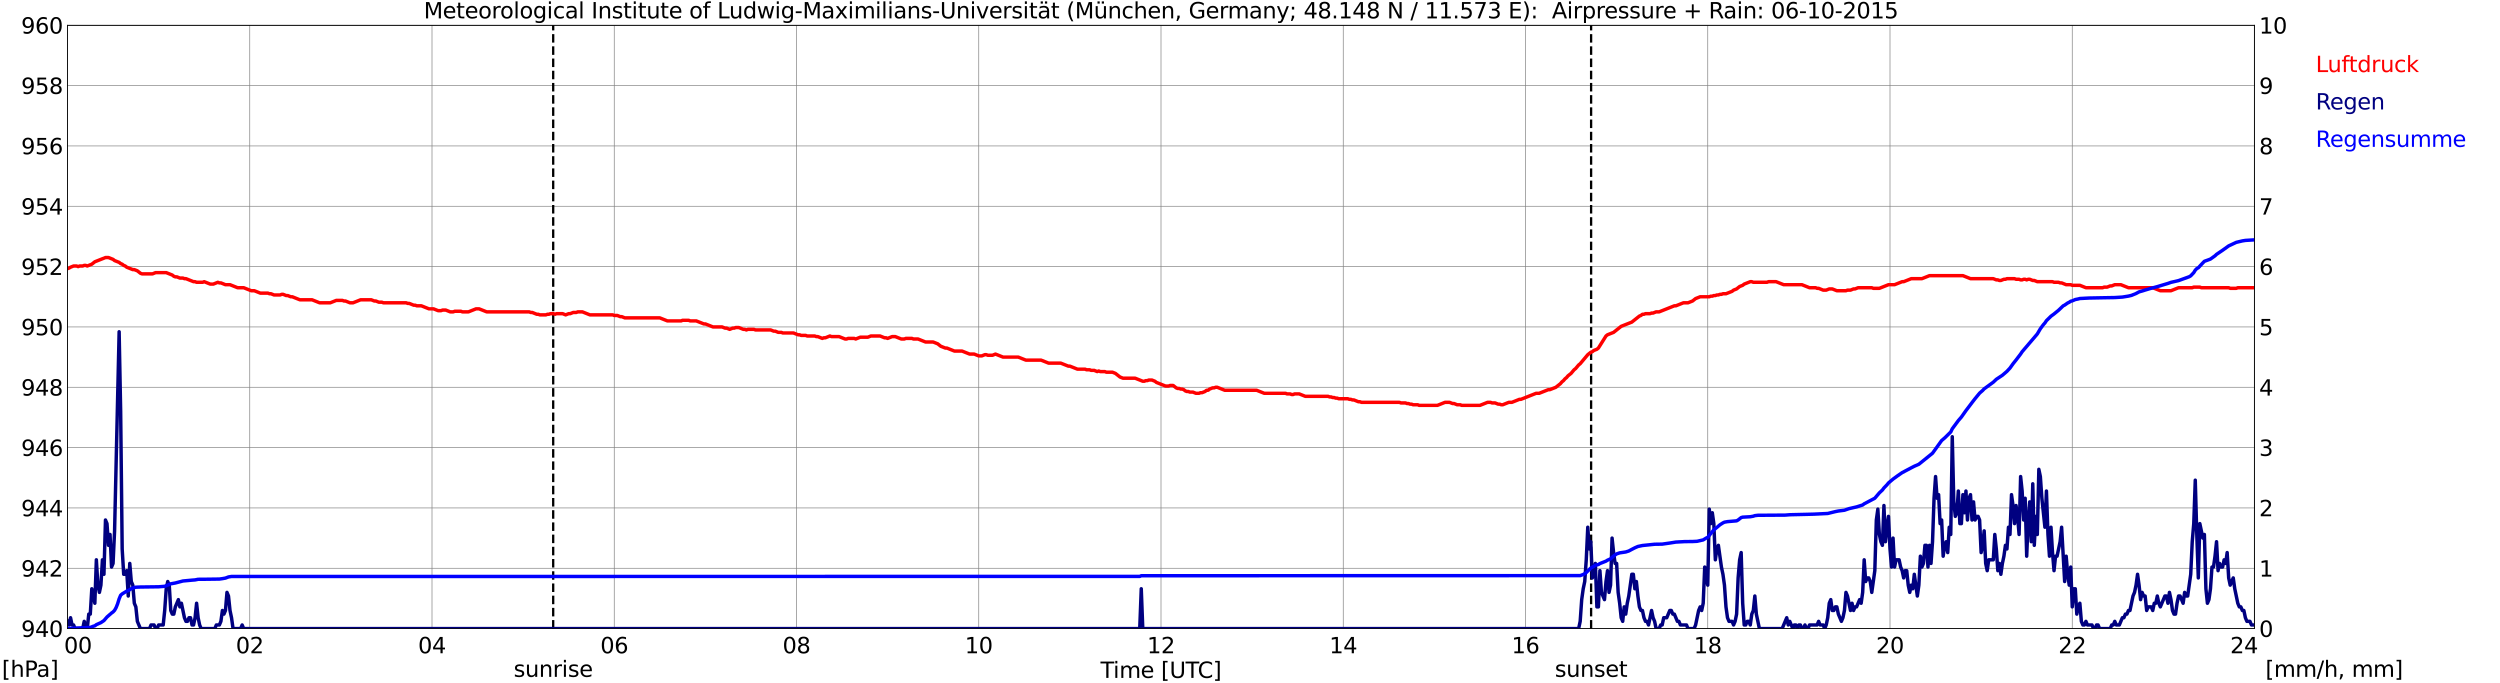 <?xml version="1.0" encoding="utf-8" standalone="no"?>
<!DOCTYPE svg PUBLIC "-//W3C//DTD SVG 1.1//EN"
  "http://www.w3.org/Graphics/SVG/1.1/DTD/svg11.dtd">
<svg xmlns:xlink="http://www.w3.org/1999/xlink" width="1085.4pt" height="296.64pt" viewBox="0 0 1085.4 296.64" xmlns="http://www.w3.org/2000/svg" version="1.1">
 <defs>
  <style type="text/css">*{stroke-linejoin: round; stroke-linecap: butt}</style>
 </defs>
 <g id="figure_1">
  <g id="patch_1">
   <path d="M 0 296.64 
L 1085.4 296.64 
L 1085.4 0 
L 0 0 
z
" style="fill: #ffffff"/>
  </g>
  <g id="axes_1">
   <g id="patch_2">
    <path d="M 29.306 272.909 
L 978.814 272.909 
L 978.814 10.976 
L 29.306 10.976 
z
" style="fill: #ffffff"/>
   </g>
   <g id="patch_3">
    <path d="M 978.814 272.909 
L 978.814 272.909 
L 978.814 10.976 
L 978.814 10.976 
z
" clip-path="url(#p8f8317fa85)" style="fill: #d3d3d3; opacity: 0.25; stroke: #d3d3d3; stroke-linejoin: miter"/>
   </g>
   <g id="matplotlib.axis_1">
    <g id="xtick_1">
     <g id="line2d_1">
      <path d="M 29.306 272.909 
L 29.306 10.976 
" clip-path="url(#p8f8317fa85)" style="fill: none; stroke: #808080; stroke-width: 0.3; stroke-linecap: square"/>
     </g>
     <g id="line2d_2"/>
     <g id="text_1">
      <!--    00 -->
      <g transform="translate(18.733 283.627) scale(0.095 -0.095)">
       <defs>
        <path id="DejaVuSans-20" transform="scale(0.016)"/>
        <path id="DejaVuSans-30" d="M 2034 4250 
Q 1547 4250 1301 3770 
Q 1056 3291 1056 2328 
Q 1056 1369 1301 889 
Q 1547 409 2034 409 
Q 2525 409 2770 889 
Q 3016 1369 3016 2328 
Q 3016 3291 2770 3770 
Q 2525 4250 2034 4250 
z
M 2034 4750 
Q 2819 4750 3233 4129 
Q 3647 3509 3647 2328 
Q 3647 1150 3233 529 
Q 2819 -91 2034 -91 
Q 1250 -91 836 529 
Q 422 1150 422 2328 
Q 422 3509 836 4129 
Q 1250 4750 2034 4750 
z
" transform="scale(0.016)"/>
       </defs>
       <use xlink:href="#DejaVuSans-20"/>
       <use xlink:href="#DejaVuSans-20" transform="translate(31.787 0)"/>
       <use xlink:href="#DejaVuSans-20" transform="translate(63.574 0)"/>
       <use xlink:href="#DejaVuSans-30" transform="translate(95.361 0)"/>
       <use xlink:href="#DejaVuSans-30" transform="translate(158.984 0)"/>
      </g>
     </g>
    </g>
    <g id="xtick_2">
     <g id="line2d_3">
      <path d="M 108.431 272.909 
L 108.431 10.976 
" clip-path="url(#p8f8317fa85)" style="fill: none; stroke: #808080; stroke-width: 0.3; stroke-linecap: square"/>
     </g>
     <g id="line2d_4"/>
     <g id="text_2">
      <!-- 02 -->
      <g transform="translate(102.387 283.627) scale(0.095 -0.095)">
       <defs>
        <path id="DejaVuSans-32" d="M 1228 531 
L 3431 531 
L 3431 0 
L 469 0 
L 469 531 
Q 828 903 1448 1529 
Q 2069 2156 2228 2338 
Q 2531 2678 2651 2914 
Q 2772 3150 2772 3378 
Q 2772 3750 2511 3984 
Q 2250 4219 1831 4219 
Q 1534 4219 1204 4116 
Q 875 4013 500 3803 
L 500 4441 
Q 881 4594 1212 4672 
Q 1544 4750 1819 4750 
Q 2544 4750 2975 4387 
Q 3406 4025 3406 3419 
Q 3406 3131 3298 2873 
Q 3191 2616 2906 2266 
Q 2828 2175 2409 1742 
Q 1991 1309 1228 531 
z
" transform="scale(0.016)"/>
       </defs>
       <use xlink:href="#DejaVuSans-30"/>
       <use xlink:href="#DejaVuSans-32" transform="translate(63.623 0)"/>
      </g>
     </g>
    </g>
    <g id="xtick_3">
     <g id="line2d_5">
      <path d="M 187.557 272.909 
L 187.557 10.976 
" clip-path="url(#p8f8317fa85)" style="fill: none; stroke: #808080; stroke-width: 0.3; stroke-linecap: square"/>
     </g>
     <g id="line2d_6"/>
     <g id="text_3">
      <!-- 04 -->
      <g transform="translate(181.513 283.627) scale(0.095 -0.095)">
       <defs>
        <path id="DejaVuSans-34" d="M 2419 4116 
L 825 1625 
L 2419 1625 
L 2419 4116 
z
M 2253 4666 
L 3047 4666 
L 3047 1625 
L 3713 1625 
L 3713 1100 
L 3047 1100 
L 3047 0 
L 2419 0 
L 2419 1100 
L 313 1100 
L 313 1709 
L 2253 4666 
z
" transform="scale(0.016)"/>
       </defs>
       <use xlink:href="#DejaVuSans-30"/>
       <use xlink:href="#DejaVuSans-34" transform="translate(63.623 0)"/>
      </g>
     </g>
    </g>
    <g id="xtick_4">
     <g id="line2d_7">
      <path d="M 266.683 272.909 
L 266.683 10.976 
" clip-path="url(#p8f8317fa85)" style="fill: none; stroke: #808080; stroke-width: 0.3; stroke-linecap: square"/>
     </g>
     <g id="line2d_8"/>
     <g id="text_4">
      <!-- 06 -->
      <g transform="translate(260.638 283.627) scale(0.095 -0.095)">
       <defs>
        <path id="DejaVuSans-36" d="M 2113 2584 
Q 1688 2584 1439 2293 
Q 1191 2003 1191 1497 
Q 1191 994 1439 701 
Q 1688 409 2113 409 
Q 2538 409 2786 701 
Q 3034 994 3034 1497 
Q 3034 2003 2786 2293 
Q 2538 2584 2113 2584 
z
M 3366 4563 
L 3366 3988 
Q 3128 4100 2886 4159 
Q 2644 4219 2406 4219 
Q 1781 4219 1451 3797 
Q 1122 3375 1075 2522 
Q 1259 2794 1537 2939 
Q 1816 3084 2150 3084 
Q 2853 3084 3261 2657 
Q 3669 2231 3669 1497 
Q 3669 778 3244 343 
Q 2819 -91 2113 -91 
Q 1303 -91 875 529 
Q 447 1150 447 2328 
Q 447 3434 972 4092 
Q 1497 4750 2381 4750 
Q 2619 4750 2861 4703 
Q 3103 4656 3366 4563 
z
" transform="scale(0.016)"/>
       </defs>
       <use xlink:href="#DejaVuSans-30"/>
       <use xlink:href="#DejaVuSans-36" transform="translate(63.623 0)"/>
      </g>
     </g>
    </g>
    <g id="xtick_5">
     <g id="line2d_9">
      <path d="M 345.808 272.909 
L 345.808 10.976 
" clip-path="url(#p8f8317fa85)" style="fill: none; stroke: #808080; stroke-width: 0.3; stroke-linecap: square"/>
     </g>
     <g id="line2d_10"/>
     <g id="text_5">
      <!-- 08 -->
      <g transform="translate(339.764 283.627) scale(0.095 -0.095)">
       <defs>
        <path id="DejaVuSans-38" d="M 2034 2216 
Q 1584 2216 1326 1975 
Q 1069 1734 1069 1313 
Q 1069 891 1326 650 
Q 1584 409 2034 409 
Q 2484 409 2743 651 
Q 3003 894 3003 1313 
Q 3003 1734 2745 1975 
Q 2488 2216 2034 2216 
z
M 1403 2484 
Q 997 2584 770 2862 
Q 544 3141 544 3541 
Q 544 4100 942 4425 
Q 1341 4750 2034 4750 
Q 2731 4750 3128 4425 
Q 3525 4100 3525 3541 
Q 3525 3141 3298 2862 
Q 3072 2584 2669 2484 
Q 3125 2378 3379 2068 
Q 3634 1759 3634 1313 
Q 3634 634 3220 271 
Q 2806 -91 2034 -91 
Q 1263 -91 848 271 
Q 434 634 434 1313 
Q 434 1759 690 2068 
Q 947 2378 1403 2484 
z
M 1172 3481 
Q 1172 3119 1398 2916 
Q 1625 2713 2034 2713 
Q 2441 2713 2670 2916 
Q 2900 3119 2900 3481 
Q 2900 3844 2670 4047 
Q 2441 4250 2034 4250 
Q 1625 4250 1398 4047 
Q 1172 3844 1172 3481 
z
" transform="scale(0.016)"/>
       </defs>
       <use xlink:href="#DejaVuSans-30"/>
       <use xlink:href="#DejaVuSans-38" transform="translate(63.623 0)"/>
      </g>
     </g>
    </g>
    <g id="xtick_6">
     <g id="line2d_11">
      <path d="M 424.934 272.909 
L 424.934 10.976 
" clip-path="url(#p8f8317fa85)" style="fill: none; stroke: #808080; stroke-width: 0.3; stroke-linecap: square"/>
     </g>
     <g id="line2d_12"/>
     <g id="text_6">
      <!-- 10 -->
      <g transform="translate(418.89 283.627) scale(0.095 -0.095)">
       <defs>
        <path id="DejaVuSans-31" d="M 794 531 
L 1825 531 
L 1825 4091 
L 703 3866 
L 703 4441 
L 1819 4666 
L 2450 4666 
L 2450 531 
L 3481 531 
L 3481 0 
L 794 0 
L 794 531 
z
" transform="scale(0.016)"/>
       </defs>
       <use xlink:href="#DejaVuSans-31"/>
       <use xlink:href="#DejaVuSans-30" transform="translate(63.623 0)"/>
      </g>
     </g>
    </g>
    <g id="xtick_7">
     <g id="line2d_13">
      <path d="M 504.06 272.909 
L 504.06 10.976 
" clip-path="url(#p8f8317fa85)" style="fill: none; stroke: #808080; stroke-width: 0.3; stroke-linecap: square"/>
     </g>
     <g id="line2d_14"/>
     <g id="text_7">
      <!-- 12 -->
      <g transform="translate(498.015 283.627) scale(0.095 -0.095)">
       <use xlink:href="#DejaVuSans-31"/>
       <use xlink:href="#DejaVuSans-32" transform="translate(63.623 0)"/>
      </g>
     </g>
    </g>
    <g id="xtick_8">
     <g id="line2d_15">
      <path d="M 583.185 272.909 
L 583.185 10.976 
" clip-path="url(#p8f8317fa85)" style="fill: none; stroke: #808080; stroke-width: 0.3; stroke-linecap: square"/>
     </g>
     <g id="line2d_16"/>
     <g id="text_8">
      <!-- 14 -->
      <g transform="translate(577.141 283.627) scale(0.095 -0.095)">
       <use xlink:href="#DejaVuSans-31"/>
       <use xlink:href="#DejaVuSans-34" transform="translate(63.623 0)"/>
      </g>
     </g>
    </g>
    <g id="xtick_9">
     <g id="line2d_17">
      <path d="M 662.311 272.909 
L 662.311 10.976 
" clip-path="url(#p8f8317fa85)" style="fill: none; stroke: #808080; stroke-width: 0.3; stroke-linecap: square"/>
     </g>
     <g id="line2d_18"/>
     <g id="text_9">
      <!-- 16 -->
      <g transform="translate(656.267 283.627) scale(0.095 -0.095)">
       <use xlink:href="#DejaVuSans-31"/>
       <use xlink:href="#DejaVuSans-36" transform="translate(63.623 0)"/>
      </g>
     </g>
    </g>
    <g id="xtick_10">
     <g id="line2d_19">
      <path d="M 741.437 272.909 
L 741.437 10.976 
" clip-path="url(#p8f8317fa85)" style="fill: none; stroke: #808080; stroke-width: 0.3; stroke-linecap: square"/>
     </g>
     <g id="line2d_20"/>
     <g id="text_10">
      <!-- 18 -->
      <g transform="translate(735.392 283.627) scale(0.095 -0.095)">
       <use xlink:href="#DejaVuSans-31"/>
       <use xlink:href="#DejaVuSans-38" transform="translate(63.623 0)"/>
      </g>
     </g>
    </g>
    <g id="xtick_11">
     <g id="line2d_21">
      <path d="M 820.562 272.909 
L 820.562 10.976 
" clip-path="url(#p8f8317fa85)" style="fill: none; stroke: #808080; stroke-width: 0.3; stroke-linecap: square"/>
     </g>
     <g id="line2d_22"/>
     <g id="text_11">
      <!-- 20 -->
      <g transform="translate(814.518 283.627) scale(0.095 -0.095)">
       <use xlink:href="#DejaVuSans-32"/>
       <use xlink:href="#DejaVuSans-30" transform="translate(63.623 0)"/>
      </g>
     </g>
    </g>
    <g id="xtick_12">
     <g id="line2d_23">
      <path d="M 899.688 272.909 
L 899.688 10.976 
" clip-path="url(#p8f8317fa85)" style="fill: none; stroke: #808080; stroke-width: 0.3; stroke-linecap: square"/>
     </g>
     <g id="line2d_24"/>
     <g id="text_12">
      <!-- 22 -->
      <g transform="translate(893.644 283.627) scale(0.095 -0.095)">
       <use xlink:href="#DejaVuSans-32"/>
       <use xlink:href="#DejaVuSans-32" transform="translate(63.623 0)"/>
      </g>
     </g>
    </g>
    <g id="xtick_13">
     <g id="line2d_25">
      <path d="M 978.814 272.909 
L 978.814 10.976 
" clip-path="url(#p8f8317fa85)" style="fill: none; stroke: #808080; stroke-width: 0.3; stroke-linecap: square"/>
     </g>
     <g id="line2d_26"/>
     <g id="text_13">
      <!-- 24    -->
      <g transform="translate(968.241 283.627) scale(0.095 -0.095)">
       <use xlink:href="#DejaVuSans-32"/>
       <use xlink:href="#DejaVuSans-34" transform="translate(63.623 0)"/>
       <use xlink:href="#DejaVuSans-20" transform="translate(127.246 0)"/>
       <use xlink:href="#DejaVuSans-20" transform="translate(159.033 0)"/>
       <use xlink:href="#DejaVuSans-20" transform="translate(190.82 0)"/>
      </g>
     </g>
    </g>
    <g id="text_14">
     <!-- Time [UTC] -->
     <g transform="translate(477.806 294.322) scale(0.095 -0.095)">
      <defs>
       <path id="DejaVuSans-54" d="M -19 4666 
L 3928 4666 
L 3928 4134 
L 2272 4134 
L 2272 0 
L 1638 0 
L 1638 4134 
L -19 4134 
L -19 4666 
z
" transform="scale(0.016)"/>
       <path id="DejaVuSans-69" d="M 603 3500 
L 1178 3500 
L 1178 0 
L 603 0 
L 603 3500 
z
M 603 4863 
L 1178 4863 
L 1178 4134 
L 603 4134 
L 603 4863 
z
" transform="scale(0.016)"/>
       <path id="DejaVuSans-6d" d="M 3328 2828 
Q 3544 3216 3844 3400 
Q 4144 3584 4550 3584 
Q 5097 3584 5394 3201 
Q 5691 2819 5691 2113 
L 5691 0 
L 5113 0 
L 5113 2094 
Q 5113 2597 4934 2840 
Q 4756 3084 4391 3084 
Q 3944 3084 3684 2787 
Q 3425 2491 3425 1978 
L 3425 0 
L 2847 0 
L 2847 2094 
Q 2847 2600 2669 2842 
Q 2491 3084 2119 3084 
Q 1678 3084 1418 2786 
Q 1159 2488 1159 1978 
L 1159 0 
L 581 0 
L 581 3500 
L 1159 3500 
L 1159 2956 
Q 1356 3278 1631 3431 
Q 1906 3584 2284 3584 
Q 2666 3584 2933 3390 
Q 3200 3197 3328 2828 
z
" transform="scale(0.016)"/>
       <path id="DejaVuSans-65" d="M 3597 1894 
L 3597 1613 
L 953 1613 
Q 991 1019 1311 708 
Q 1631 397 2203 397 
Q 2534 397 2845 478 
Q 3156 559 3463 722 
L 3463 178 
Q 3153 47 2828 -22 
Q 2503 -91 2169 -91 
Q 1331 -91 842 396 
Q 353 884 353 1716 
Q 353 2575 817 3079 
Q 1281 3584 2069 3584 
Q 2775 3584 3186 3129 
Q 3597 2675 3597 1894 
z
M 3022 2063 
Q 3016 2534 2758 2815 
Q 2500 3097 2075 3097 
Q 1594 3097 1305 2825 
Q 1016 2553 972 2059 
L 3022 2063 
z
" transform="scale(0.016)"/>
       <path id="DejaVuSans-5b" d="M 550 4863 
L 1875 4863 
L 1875 4416 
L 1125 4416 
L 1125 -397 
L 1875 -397 
L 1875 -844 
L 550 -844 
L 550 4863 
z
" transform="scale(0.016)"/>
       <path id="DejaVuSans-55" d="M 556 4666 
L 1191 4666 
L 1191 1831 
Q 1191 1081 1462 751 
Q 1734 422 2344 422 
Q 2950 422 3222 751 
Q 3494 1081 3494 1831 
L 3494 4666 
L 4128 4666 
L 4128 1753 
Q 4128 841 3676 375 
Q 3225 -91 2344 -91 
Q 1459 -91 1007 375 
Q 556 841 556 1753 
L 556 4666 
z
" transform="scale(0.016)"/>
       <path id="DejaVuSans-43" d="M 4122 4306 
L 4122 3641 
Q 3803 3938 3442 4084 
Q 3081 4231 2675 4231 
Q 1875 4231 1450 3742 
Q 1025 3253 1025 2328 
Q 1025 1406 1450 917 
Q 1875 428 2675 428 
Q 3081 428 3442 575 
Q 3803 722 4122 1019 
L 4122 359 
Q 3791 134 3420 21 
Q 3050 -91 2638 -91 
Q 1578 -91 968 557 
Q 359 1206 359 2328 
Q 359 3453 968 4101 
Q 1578 4750 2638 4750 
Q 3056 4750 3426 4639 
Q 3797 4528 4122 4306 
z
" transform="scale(0.016)"/>
       <path id="DejaVuSans-5d" d="M 1947 4863 
L 1947 -844 
L 622 -844 
L 622 -397 
L 1369 -397 
L 1369 4416 
L 622 4416 
L 622 4863 
L 1947 4863 
z
" transform="scale(0.016)"/>
      </defs>
      <use xlink:href="#DejaVuSans-54"/>
      <use xlink:href="#DejaVuSans-69" transform="translate(57.959 0)"/>
      <use xlink:href="#DejaVuSans-6d" transform="translate(85.742 0)"/>
      <use xlink:href="#DejaVuSans-65" transform="translate(183.154 0)"/>
      <use xlink:href="#DejaVuSans-20" transform="translate(244.678 0)"/>
      <use xlink:href="#DejaVuSans-5b" transform="translate(276.465 0)"/>
      <use xlink:href="#DejaVuSans-55" transform="translate(315.479 0)"/>
      <use xlink:href="#DejaVuSans-54" transform="translate(388.672 0)"/>
      <use xlink:href="#DejaVuSans-43" transform="translate(443.881 0)"/>
      <use xlink:href="#DejaVuSans-5d" transform="translate(513.705 0)"/>
     </g>
    </g>
   </g>
   <g id="matplotlib.axis_2">
    <g id="ytick_1">
     <g id="line2d_27">
      <path d="M 29.306 272.909 
L 978.814 272.909 
" clip-path="url(#p8f8317fa85)" style="fill: none; stroke: #808080; stroke-width: 0.3; stroke-linecap: square"/>
     </g>
     <g id="line2d_28"/>
     <g id="text_15">
      <!-- 940 -->
      <g transform="translate(9.173 276.518) scale(0.095 -0.095)">
       <defs>
        <path id="DejaVuSans-39" d="M 703 97 
L 703 672 
Q 941 559 1184 500 
Q 1428 441 1663 441 
Q 2288 441 2617 861 
Q 2947 1281 2994 2138 
Q 2813 1869 2534 1725 
Q 2256 1581 1919 1581 
Q 1219 1581 811 2004 
Q 403 2428 403 3163 
Q 403 3881 828 4315 
Q 1253 4750 1959 4750 
Q 2769 4750 3195 4129 
Q 3622 3509 3622 2328 
Q 3622 1225 3098 567 
Q 2575 -91 1691 -91 
Q 1453 -91 1209 -44 
Q 966 3 703 97 
z
M 1959 2075 
Q 2384 2075 2632 2365 
Q 2881 2656 2881 3163 
Q 2881 3666 2632 3958 
Q 2384 4250 1959 4250 
Q 1534 4250 1286 3958 
Q 1038 3666 1038 3163 
Q 1038 2656 1286 2365 
Q 1534 2075 1959 2075 
z
" transform="scale(0.016)"/>
       </defs>
       <use xlink:href="#DejaVuSans-39"/>
       <use xlink:href="#DejaVuSans-34" transform="translate(63.623 0)"/>
       <use xlink:href="#DejaVuSans-30" transform="translate(127.246 0)"/>
      </g>
     </g>
    </g>
    <g id="ytick_2">
     <g id="line2d_29">
      <path d="M 29.306 246.715 
L 978.814 246.715 
" clip-path="url(#p8f8317fa85)" style="fill: none; stroke: #808080; stroke-width: 0.3; stroke-linecap: square"/>
     </g>
     <g id="line2d_30"/>
     <g id="text_16">
      <!-- 942 -->
      <g transform="translate(9.173 250.325) scale(0.095 -0.095)">
       <use xlink:href="#DejaVuSans-39"/>
       <use xlink:href="#DejaVuSans-34" transform="translate(63.623 0)"/>
       <use xlink:href="#DejaVuSans-32" transform="translate(127.246 0)"/>
      </g>
     </g>
    </g>
    <g id="ytick_3">
     <g id="line2d_31">
      <path d="M 29.306 220.522 
L 978.814 220.522 
" clip-path="url(#p8f8317fa85)" style="fill: none; stroke: #808080; stroke-width: 0.3; stroke-linecap: square"/>
     </g>
     <g id="line2d_32"/>
     <g id="text_17">
      <!-- 944 -->
      <g transform="translate(9.173 224.131) scale(0.095 -0.095)">
       <use xlink:href="#DejaVuSans-39"/>
       <use xlink:href="#DejaVuSans-34" transform="translate(63.623 0)"/>
       <use xlink:href="#DejaVuSans-34" transform="translate(127.246 0)"/>
      </g>
     </g>
    </g>
    <g id="ytick_4">
     <g id="line2d_33">
      <path d="M 29.306 194.329 
L 978.814 194.329 
" clip-path="url(#p8f8317fa85)" style="fill: none; stroke: #808080; stroke-width: 0.3; stroke-linecap: square"/>
     </g>
     <g id="line2d_34"/>
     <g id="text_18">
      <!-- 946 -->
      <g transform="translate(9.173 197.938) scale(0.095 -0.095)">
       <use xlink:href="#DejaVuSans-39"/>
       <use xlink:href="#DejaVuSans-34" transform="translate(63.623 0)"/>
       <use xlink:href="#DejaVuSans-36" transform="translate(127.246 0)"/>
      </g>
     </g>
    </g>
    <g id="ytick_5">
     <g id="line2d_35">
      <path d="M 29.306 168.136 
L 978.814 168.136 
" clip-path="url(#p8f8317fa85)" style="fill: none; stroke: #808080; stroke-width: 0.3; stroke-linecap: square"/>
     </g>
     <g id="line2d_36"/>
     <g id="text_19">
      <!-- 948 -->
      <g transform="translate(9.173 171.745) scale(0.095 -0.095)">
       <use xlink:href="#DejaVuSans-39"/>
       <use xlink:href="#DejaVuSans-34" transform="translate(63.623 0)"/>
       <use xlink:href="#DejaVuSans-38" transform="translate(127.246 0)"/>
      </g>
     </g>
    </g>
    <g id="ytick_6">
     <g id="line2d_37">
      <path d="M 29.306 141.942 
L 978.814 141.942 
" clip-path="url(#p8f8317fa85)" style="fill: none; stroke: #808080; stroke-width: 0.3; stroke-linecap: square"/>
     </g>
     <g id="line2d_38"/>
     <g id="text_20">
      <!-- 950 -->
      <g transform="translate(9.173 145.551) scale(0.095 -0.095)">
       <defs>
        <path id="DejaVuSans-35" d="M 691 4666 
L 3169 4666 
L 3169 4134 
L 1269 4134 
L 1269 2991 
Q 1406 3038 1543 3061 
Q 1681 3084 1819 3084 
Q 2600 3084 3056 2656 
Q 3513 2228 3513 1497 
Q 3513 744 3044 326 
Q 2575 -91 1722 -91 
Q 1428 -91 1123 -41 
Q 819 9 494 109 
L 494 744 
Q 775 591 1075 516 
Q 1375 441 1709 441 
Q 2250 441 2565 725 
Q 2881 1009 2881 1497 
Q 2881 1984 2565 2268 
Q 2250 2553 1709 2553 
Q 1456 2553 1204 2497 
Q 953 2441 691 2322 
L 691 4666 
z
" transform="scale(0.016)"/>
       </defs>
       <use xlink:href="#DejaVuSans-39"/>
       <use xlink:href="#DejaVuSans-35" transform="translate(63.623 0)"/>
       <use xlink:href="#DejaVuSans-30" transform="translate(127.246 0)"/>
      </g>
     </g>
    </g>
    <g id="ytick_7">
     <g id="line2d_39">
      <path d="M 29.306 115.749 
L 978.814 115.749 
" clip-path="url(#p8f8317fa85)" style="fill: none; stroke: #808080; stroke-width: 0.3; stroke-linecap: square"/>
     </g>
     <g id="line2d_40"/>
     <g id="text_21">
      <!-- 952 -->
      <g transform="translate(9.173 119.358) scale(0.095 -0.095)">
       <use xlink:href="#DejaVuSans-39"/>
       <use xlink:href="#DejaVuSans-35" transform="translate(63.623 0)"/>
       <use xlink:href="#DejaVuSans-32" transform="translate(127.246 0)"/>
      </g>
     </g>
    </g>
    <g id="ytick_8">
     <g id="line2d_41">
      <path d="M 29.306 89.556 
L 978.814 89.556 
" clip-path="url(#p8f8317fa85)" style="fill: none; stroke: #808080; stroke-width: 0.3; stroke-linecap: square"/>
     </g>
     <g id="line2d_42"/>
     <g id="text_22">
      <!-- 954 -->
      <g transform="translate(9.173 93.165) scale(0.095 -0.095)">
       <use xlink:href="#DejaVuSans-39"/>
       <use xlink:href="#DejaVuSans-35" transform="translate(63.623 0)"/>
       <use xlink:href="#DejaVuSans-34" transform="translate(127.246 0)"/>
      </g>
     </g>
    </g>
    <g id="ytick_9">
     <g id="line2d_43">
      <path d="M 29.306 63.362 
L 978.814 63.362 
" clip-path="url(#p8f8317fa85)" style="fill: none; stroke: #808080; stroke-width: 0.3; stroke-linecap: square"/>
     </g>
     <g id="line2d_44"/>
     <g id="text_23">
      <!-- 956 -->
      <g transform="translate(9.173 66.972) scale(0.095 -0.095)">
       <use xlink:href="#DejaVuSans-39"/>
       <use xlink:href="#DejaVuSans-35" transform="translate(63.623 0)"/>
       <use xlink:href="#DejaVuSans-36" transform="translate(127.246 0)"/>
      </g>
     </g>
    </g>
    <g id="ytick_10">
     <g id="line2d_45">
      <path d="M 29.306 37.169 
L 978.814 37.169 
" clip-path="url(#p8f8317fa85)" style="fill: none; stroke: #808080; stroke-width: 0.3; stroke-linecap: square"/>
     </g>
     <g id="line2d_46"/>
     <g id="text_24">
      <!-- 958 -->
      <g transform="translate(9.173 40.778) scale(0.095 -0.095)">
       <use xlink:href="#DejaVuSans-39"/>
       <use xlink:href="#DejaVuSans-35" transform="translate(63.623 0)"/>
       <use xlink:href="#DejaVuSans-38" transform="translate(127.246 0)"/>
      </g>
     </g>
    </g>
    <g id="ytick_11">
     <g id="line2d_47">
      <path d="M 29.306 10.976 
L 978.814 10.976 
" clip-path="url(#p8f8317fa85)" style="fill: none; stroke: #808080; stroke-width: 0.3; stroke-linecap: square"/>
     </g>
     <g id="line2d_48"/>
     <g id="text_25">
      <!-- 960 -->
      <g transform="translate(9.173 14.585) scale(0.095 -0.095)">
       <use xlink:href="#DejaVuSans-39"/>
       <use xlink:href="#DejaVuSans-36" transform="translate(63.623 0)"/>
       <use xlink:href="#DejaVuSans-30" transform="translate(127.246 0)"/>
      </g>
     </g>
    </g>
   </g>
   <g id="line2d_49">
    <path d="M 240.176 272.909 
L 240.176 10.976 
" clip-path="url(#p8f8317fa85)" style="fill: none; stroke-dasharray: 3.7,1.6; stroke-dashoffset: 0; stroke: #000000"/>
   </g>
   <g id="line2d_50">
    <path d="M 690.796 272.909 
L 690.796 10.976 
" clip-path="url(#p8f8317fa85)" style="fill: none; stroke-dasharray: 3.7,1.6; stroke-dashoffset: 0; stroke: #000000"/>
   </g>
   <g id="line2d_51">
    <path d="M 29.306 116.622 
L 29.965 116.404 
L 30.625 116.011 
L 31.943 115.487 
L 33.262 115.487 
L 33.921 115.749 
L 34.581 115.487 
L 35.9 115.487 
L 36.559 115.225 
L 37.218 115.225 
L 37.878 115.487 
L 39.856 114.701 
L 41.175 113.653 
L 45.79 111.82 
L 47.109 111.82 
L 49.087 112.606 
L 49.747 113.13 
L 51.725 113.915 
L 52.384 114.439 
L 53.043 114.701 
L 53.703 115.225 
L 54.362 115.487 
L 55.022 116.011 
L 57.659 117.059 
L 58.319 117.059 
L 59.637 117.582 
L 60.956 118.63 
L 61.615 118.892 
L 66.231 118.892 
L 67.55 118.368 
L 72.166 118.368 
L 74.803 119.416 
L 75.462 119.94 
L 76.122 120.202 
L 76.781 120.202 
L 78.1 120.726 
L 79.419 120.726 
L 80.078 120.988 
L 80.737 120.988 
L 84.034 122.297 
L 84.694 122.297 
L 85.353 122.559 
L 87.991 122.559 
L 88.65 122.297 
L 91.288 123.345 
L 92.606 123.345 
L 94.584 122.559 
L 95.244 122.821 
L 95.903 122.821 
L 97.881 123.607 
L 99.86 123.607 
L 103.156 124.917 
L 105.794 124.917 
L 109.091 126.226 
L 110.41 126.226 
L 113.047 127.274 
L 116.344 127.274 
L 117.003 127.536 
L 117.663 127.536 
L 118.982 128.06 
L 121.619 128.06 
L 122.278 127.798 
L 122.938 127.798 
L 124.257 128.322 
L 124.916 128.322 
L 126.235 128.846 
L 126.894 128.846 
L 130.191 130.155 
L 135.466 130.155 
L 138.763 131.465 
L 143.379 131.465 
L 146.016 130.417 
L 148.654 130.417 
L 149.313 130.679 
L 149.972 130.679 
L 151.951 131.465 
L 153.269 131.465 
L 156.566 130.155 
L 161.182 130.155 
L 162.501 130.679 
L 163.16 130.679 
L 164.479 131.203 
L 165.798 131.203 
L 166.457 131.465 
L 176.348 131.465 
L 177.007 131.727 
L 177.666 131.727 
L 179.645 132.513 
L 180.304 132.513 
L 180.963 132.775 
L 182.941 132.775 
L 186.238 134.084 
L 188.216 134.084 
L 190.195 134.87 
L 191.513 134.87 
L 192.173 134.608 
L 193.492 134.608 
L 195.47 135.394 
L 196.788 135.394 
L 197.448 135.132 
L 200.085 135.132 
L 200.745 135.394 
L 203.382 135.394 
L 206.679 134.084 
L 207.998 134.084 
L 211.295 135.394 
L 229.757 135.394 
L 230.417 135.656 
L 231.076 135.656 
L 233.054 136.442 
L 233.714 136.442 
L 234.373 136.704 
L 237.011 136.704 
L 237.67 136.442 
L 238.329 136.442 
L 238.989 136.18 
L 240.308 136.18 
L 240.967 136.442 
L 241.626 136.18 
L 244.264 136.18 
L 245.583 136.704 
L 246.901 136.18 
L 247.561 136.18 
L 248.88 135.656 
L 250.198 135.656 
L 250.858 135.394 
L 252.836 135.394 
L 256.133 136.704 
L 266.023 136.704 
L 266.683 136.966 
L 268.002 136.966 
L 269.32 137.489 
L 269.98 137.489 
L 271.298 138.013 
L 286.464 138.013 
L 289.761 139.323 
L 295.696 139.323 
L 296.355 139.061 
L 298.992 139.061 
L 299.652 139.323 
L 302.289 139.323 
L 305.586 140.633 
L 306.246 140.633 
L 309.543 141.942 
L 313.499 141.942 
L 314.818 142.466 
L 315.477 142.466 
L 316.796 142.99 
L 318.114 142.466 
L 318.774 142.466 
L 319.433 142.204 
L 320.752 142.204 
L 322.73 142.99 
L 323.39 142.99 
L 324.049 143.252 
L 324.708 142.99 
L 327.346 142.99 
L 328.005 143.252 
L 334.599 143.252 
L 335.918 143.776 
L 336.577 143.776 
L 337.896 144.3 
L 339.215 144.3 
L 339.874 144.562 
L 344.49 144.562 
L 346.468 145.347 
L 347.127 145.347 
L 347.787 145.609 
L 349.765 145.609 
L 350.424 145.871 
L 353.721 145.871 
L 354.38 146.133 
L 355.04 146.133 
L 357.018 146.919 
L 357.677 146.657 
L 358.337 146.657 
L 360.315 145.871 
L 360.974 146.133 
L 364.271 146.133 
L 366.909 147.181 
L 367.568 147.181 
L 368.227 146.919 
L 370.865 146.919 
L 371.524 147.181 
L 373.502 146.395 
L 376.799 146.395 
L 378.118 145.871 
L 382.074 145.871 
L 384.053 146.657 
L 384.712 146.657 
L 385.371 146.919 
L 387.349 146.133 
L 388.668 146.133 
L 391.306 147.181 
L 392.624 147.181 
L 393.284 146.919 
L 395.921 146.919 
L 396.581 147.181 
L 398.559 147.181 
L 401.856 148.491 
L 405.153 148.491 
L 407.131 149.276 
L 408.45 150.324 
L 410.428 151.11 
L 411.087 151.11 
L 414.384 152.42 
L 417.681 152.42 
L 420.978 153.729 
L 422.956 153.729 
L 424.934 154.515 
L 426.253 154.515 
L 427.572 153.991 
L 428.231 153.991 
L 428.89 154.253 
L 430.869 154.253 
L 432.187 153.729 
L 435.484 155.039 
L 442.078 155.039 
L 445.375 156.349 
L 451.969 156.349 
L 455.266 157.658 
L 460.541 157.658 
L 463.838 158.968 
L 464.497 158.968 
L 467.794 160.278 
L 471.091 160.278 
L 471.75 160.539 
L 473.069 160.539 
L 473.728 160.801 
L 475.047 160.801 
L 476.366 161.325 
L 477.025 161.063 
L 477.685 161.325 
L 479.663 161.325 
L 480.322 161.587 
L 482.96 161.587 
L 484.278 162.111 
L 486.256 163.683 
L 487.575 164.207 
L 492.85 164.207 
L 496.147 165.516 
L 496.807 165.516 
L 497.466 165.254 
L 498.125 165.254 
L 498.785 164.992 
L 500.103 164.992 
L 501.422 165.516 
L 502.082 166.04 
L 506.038 167.612 
L 507.357 167.612 
L 508.016 167.35 
L 509.335 167.35 
L 510.654 168.397 
L 511.313 168.659 
L 511.972 168.659 
L 512.632 168.921 
L 513.291 168.921 
L 513.95 169.183 
L 514.61 169.707 
L 515.269 169.969 
L 515.929 169.969 
L 516.588 170.231 
L 517.907 170.231 
L 519.226 170.755 
L 520.544 170.755 
L 521.204 170.493 
L 521.863 170.493 
L 523.182 169.969 
L 523.841 169.445 
L 524.501 169.445 
L 525.16 168.921 
L 526.479 168.397 
L 527.138 168.397 
L 527.797 168.136 
L 528.457 168.136 
L 531.754 169.445 
L 545.601 169.445 
L 548.898 170.755 
L 558.129 170.755 
L 558.788 171.017 
L 560.107 171.017 
L 560.766 171.279 
L 561.426 171.279 
L 562.085 171.017 
L 564.063 171.017 
L 566.701 172.065 
L 576.592 172.065 
L 577.251 172.326 
L 577.91 172.326 
L 578.57 172.588 
L 579.229 172.588 
L 579.889 172.85 
L 580.548 172.85 
L 581.207 173.112 
L 585.164 173.112 
L 585.823 173.374 
L 586.482 173.374 
L 587.142 173.636 
L 587.801 173.636 
L 589.779 174.422 
L 590.439 174.422 
L 591.098 174.684 
L 607.582 174.684 
L 608.242 174.946 
L 610.22 174.946 
L 610.879 175.208 
L 611.539 175.208 
L 612.198 175.47 
L 612.858 175.47 
L 613.517 175.732 
L 615.495 175.732 
L 616.154 175.994 
L 624.067 175.994 
L 627.364 174.684 
L 629.342 174.684 
L 630.661 175.208 
L 631.32 175.208 
L 632.639 175.732 
L 633.958 175.732 
L 634.617 175.994 
L 642.53 175.994 
L 645.827 174.684 
L 647.145 174.684 
L 647.805 174.946 
L 649.123 174.946 
L 650.442 175.47 
L 651.102 175.47 
L 651.761 175.732 
L 652.42 175.732 
L 655.058 174.684 
L 656.377 174.684 
L 659.674 173.374 
L 660.333 173.374 
L 666.927 170.755 
L 668.246 170.755 
L 672.202 169.183 
L 672.861 169.183 
L 675.499 168.136 
L 677.477 166.564 
L 678.136 165.778 
L 678.796 165.254 
L 679.455 164.468 
L 680.114 163.945 
L 680.774 163.159 
L 682.092 162.111 
L 683.411 160.539 
L 684.071 160.016 
L 685.389 158.444 
L 686.049 157.92 
L 689.346 153.991 
L 690.664 152.943 
L 691.324 152.681 
L 691.983 152.158 
L 693.302 151.634 
L 693.961 151.11 
L 697.258 145.871 
L 697.918 145.347 
L 700.555 144.3 
L 703.852 141.68 
L 708.468 139.847 
L 711.765 137.227 
L 712.424 136.966 
L 713.083 136.442 
L 713.743 136.442 
L 714.402 136.18 
L 716.38 136.18 
L 717.04 135.918 
L 717.699 135.918 
L 719.018 135.394 
L 720.337 135.394 
L 726.93 132.775 
L 727.59 132.775 
L 730.887 131.465 
L 732.865 131.465 
L 734.843 130.679 
L 736.162 129.631 
L 738.14 128.846 
L 742.096 128.846 
L 742.756 128.584 
L 743.415 128.584 
L 744.074 128.322 
L 744.734 128.322 
L 745.393 128.06 
L 746.052 128.06 
L 746.712 127.798 
L 747.371 127.798 
L 748.031 127.536 
L 749.349 127.536 
L 751.987 126.488 
L 752.646 125.964 
L 753.965 125.44 
L 755.284 124.393 
L 756.602 123.869 
L 757.262 123.345 
L 759.899 122.297 
L 760.559 122.297 
L 761.218 122.559 
L 767.153 122.559 
L 767.812 122.297 
L 771.109 122.297 
L 774.406 123.607 
L 782.318 123.607 
L 785.615 124.917 
L 788.253 124.917 
L 788.912 125.179 
L 789.572 125.179 
L 791.55 125.964 
L 792.868 125.964 
L 794.187 125.44 
L 795.506 125.44 
L 797.484 126.226 
L 801.44 126.226 
L 802.1 125.964 
L 803.419 125.964 
L 804.737 125.44 
L 805.397 125.44 
L 806.715 124.917 
L 812.65 124.917 
L 813.309 125.179 
L 815.947 125.179 
L 819.903 123.607 
L 822.541 123.607 
L 825.837 122.297 
L 826.497 122.297 
L 829.794 120.988 
L 834.409 120.988 
L 837.706 119.678 
L 852.213 119.678 
L 855.51 120.988 
L 865.4 120.988 
L 866.719 121.511 
L 867.378 121.511 
L 868.038 121.773 
L 868.697 121.773 
L 870.016 121.25 
L 870.675 121.25 
L 871.335 120.988 
L 874.632 120.988 
L 875.291 121.25 
L 876.61 121.25 
L 877.269 121.511 
L 877.929 121.511 
L 878.588 121.25 
L 879.247 121.25 
L 879.907 121.511 
L 880.566 121.25 
L 881.225 121.25 
L 882.544 121.773 
L 883.204 121.773 
L 884.522 122.297 
L 891.116 122.297 
L 891.775 122.559 
L 893.754 122.559 
L 894.413 122.821 
L 895.072 122.821 
L 897.051 123.607 
L 899.029 123.607 
L 899.688 123.869 
L 902.985 123.869 
L 905.622 124.917 
L 912.876 124.917 
L 913.535 124.655 
L 914.854 124.655 
L 916.173 124.131 
L 916.832 124.131 
L 918.151 123.607 
L 920.788 123.607 
L 924.085 124.917 
L 934.635 124.917 
L 937.932 126.226 
L 942.548 126.226 
L 945.845 124.917 
L 951.779 124.917 
L 952.438 124.655 
L 955.076 124.655 
L 955.735 124.917 
L 967.604 124.917 
L 968.264 125.179 
L 970.901 125.179 
L 971.561 124.917 
L 978.154 124.917 
L 978.154 124.917 
" clip-path="url(#p8f8317fa85)" style="fill: none; stroke: #ff0000; stroke-width: 1.5; stroke-linecap: square"/>
   </g>
   <g id="patch_4">
    <path d="M 29.306 272.909 
L 29.306 10.976 
" style="fill: none; stroke: #000000; stroke-width: 0.3; stroke-linejoin: miter; stroke-linecap: square"/>
   </g>
   <g id="patch_5">
    <path d="M 978.814 272.909 
L 978.814 10.976 
" style="fill: none; stroke: #000000; stroke-width: 0.3; stroke-linejoin: miter; stroke-linecap: square"/>
   </g>
   <g id="patch_6">
    <path d="M 29.306 272.909 
L 978.814 272.909 
" style="fill: none; stroke: #000000; stroke-width: 0.3; stroke-linejoin: miter; stroke-linecap: square"/>
   </g>
   <g id="patch_7">
    <path d="M 29.306 10.976 
L 978.814 10.976 
" style="fill: none; stroke: #000000; stroke-width: 0.3; stroke-linejoin: miter; stroke-linecap: square"/>
   </g>
   <g id="text_26">
    <!-- sunrise -->
    <g transform="translate(223.011 293.863) scale(0.095 -0.095)">
     <defs>
      <path id="DejaVuSans-73" d="M 2834 3397 
L 2834 2853 
Q 2591 2978 2328 3040 
Q 2066 3103 1784 3103 
Q 1356 3103 1142 2972 
Q 928 2841 928 2578 
Q 928 2378 1081 2264 
Q 1234 2150 1697 2047 
L 1894 2003 
Q 2506 1872 2764 1633 
Q 3022 1394 3022 966 
Q 3022 478 2636 193 
Q 2250 -91 1575 -91 
Q 1294 -91 989 -36 
Q 684 19 347 128 
L 347 722 
Q 666 556 975 473 
Q 1284 391 1588 391 
Q 1994 391 2212 530 
Q 2431 669 2431 922 
Q 2431 1156 2273 1281 
Q 2116 1406 1581 1522 
L 1381 1569 
Q 847 1681 609 1914 
Q 372 2147 372 2553 
Q 372 3047 722 3315 
Q 1072 3584 1716 3584 
Q 2034 3584 2315 3537 
Q 2597 3491 2834 3397 
z
" transform="scale(0.016)"/>
      <path id="DejaVuSans-75" d="M 544 1381 
L 544 3500 
L 1119 3500 
L 1119 1403 
Q 1119 906 1312 657 
Q 1506 409 1894 409 
Q 2359 409 2629 706 
Q 2900 1003 2900 1516 
L 2900 3500 
L 3475 3500 
L 3475 0 
L 2900 0 
L 2900 538 
Q 2691 219 2414 64 
Q 2138 -91 1772 -91 
Q 1169 -91 856 284 
Q 544 659 544 1381 
z
M 1991 3584 
L 1991 3584 
z
" transform="scale(0.016)"/>
      <path id="DejaVuSans-6e" d="M 3513 2113 
L 3513 0 
L 2938 0 
L 2938 2094 
Q 2938 2591 2744 2837 
Q 2550 3084 2163 3084 
Q 1697 3084 1428 2787 
Q 1159 2491 1159 1978 
L 1159 0 
L 581 0 
L 581 3500 
L 1159 3500 
L 1159 2956 
Q 1366 3272 1645 3428 
Q 1925 3584 2291 3584 
Q 2894 3584 3203 3211 
Q 3513 2838 3513 2113 
z
" transform="scale(0.016)"/>
      <path id="DejaVuSans-72" d="M 2631 2963 
Q 2534 3019 2420 3045 
Q 2306 3072 2169 3072 
Q 1681 3072 1420 2755 
Q 1159 2438 1159 1844 
L 1159 0 
L 581 0 
L 581 3500 
L 1159 3500 
L 1159 2956 
Q 1341 3275 1631 3429 
Q 1922 3584 2338 3584 
Q 2397 3584 2469 3576 
Q 2541 3569 2628 3553 
L 2631 2963 
z
" transform="scale(0.016)"/>
     </defs>
     <use xlink:href="#DejaVuSans-73"/>
     <use xlink:href="#DejaVuSans-75" transform="translate(52.1 0)"/>
     <use xlink:href="#DejaVuSans-6e" transform="translate(115.479 0)"/>
     <use xlink:href="#DejaVuSans-72" transform="translate(178.857 0)"/>
     <use xlink:href="#DejaVuSans-69" transform="translate(219.971 0)"/>
     <use xlink:href="#DejaVuSans-73" transform="translate(247.754 0)"/>
     <use xlink:href="#DejaVuSans-65" transform="translate(299.854 0)"/>
    </g>
   </g>
   <g id="text_27">
    <!-- sunset -->
    <g transform="translate(675.042 293.863) scale(0.095 -0.095)">
     <defs>
      <path id="DejaVuSans-74" d="M 1172 4494 
L 1172 3500 
L 2356 3500 
L 2356 3053 
L 1172 3053 
L 1172 1153 
Q 1172 725 1289 603 
Q 1406 481 1766 481 
L 2356 481 
L 2356 0 
L 1766 0 
Q 1100 0 847 248 
Q 594 497 594 1153 
L 594 3053 
L 172 3053 
L 172 3500 
L 594 3500 
L 594 4494 
L 1172 4494 
z
" transform="scale(0.016)"/>
     </defs>
     <use xlink:href="#DejaVuSans-73"/>
     <use xlink:href="#DejaVuSans-75" transform="translate(52.1 0)"/>
     <use xlink:href="#DejaVuSans-6e" transform="translate(115.479 0)"/>
     <use xlink:href="#DejaVuSans-73" transform="translate(178.857 0)"/>
     <use xlink:href="#DejaVuSans-65" transform="translate(230.957 0)"/>
     <use xlink:href="#DejaVuSans-74" transform="translate(292.48 0)"/>
    </g>
   </g>
   <g id="text_28">
    <!-- [hPa] -->
    <g transform="translate(0.821 293.863) scale(0.095 -0.095)">
     <defs>
      <path id="DejaVuSans-68" d="M 3513 2113 
L 3513 0 
L 2938 0 
L 2938 2094 
Q 2938 2591 2744 2837 
Q 2550 3084 2163 3084 
Q 1697 3084 1428 2787 
Q 1159 2491 1159 1978 
L 1159 0 
L 581 0 
L 581 4863 
L 1159 4863 
L 1159 2956 
Q 1366 3272 1645 3428 
Q 1925 3584 2291 3584 
Q 2894 3584 3203 3211 
Q 3513 2838 3513 2113 
z
" transform="scale(0.016)"/>
      <path id="DejaVuSans-50" d="M 1259 4147 
L 1259 2394 
L 2053 2394 
Q 2494 2394 2734 2622 
Q 2975 2850 2975 3272 
Q 2975 3691 2734 3919 
Q 2494 4147 2053 4147 
L 1259 4147 
z
M 628 4666 
L 2053 4666 
Q 2838 4666 3239 4311 
Q 3641 3956 3641 3272 
Q 3641 2581 3239 2228 
Q 2838 1875 2053 1875 
L 1259 1875 
L 1259 0 
L 628 0 
L 628 4666 
z
" transform="scale(0.016)"/>
      <path id="DejaVuSans-61" d="M 2194 1759 
Q 1497 1759 1228 1600 
Q 959 1441 959 1056 
Q 959 750 1161 570 
Q 1363 391 1709 391 
Q 2188 391 2477 730 
Q 2766 1069 2766 1631 
L 2766 1759 
L 2194 1759 
z
M 3341 1997 
L 3341 0 
L 2766 0 
L 2766 531 
Q 2569 213 2275 61 
Q 1981 -91 1556 -91 
Q 1019 -91 701 211 
Q 384 513 384 1019 
Q 384 1609 779 1909 
Q 1175 2209 1959 2209 
L 2766 2209 
L 2766 2266 
Q 2766 2663 2505 2880 
Q 2244 3097 1772 3097 
Q 1472 3097 1187 3025 
Q 903 2953 641 2809 
L 641 3341 
Q 956 3463 1253 3523 
Q 1550 3584 1831 3584 
Q 2591 3584 2966 3190 
Q 3341 2797 3341 1997 
z
" transform="scale(0.016)"/>
     </defs>
     <use xlink:href="#DejaVuSans-5b"/>
     <use xlink:href="#DejaVuSans-68" transform="translate(39.014 0)"/>
     <use xlink:href="#DejaVuSans-50" transform="translate(102.393 0)"/>
     <use xlink:href="#DejaVuSans-61" transform="translate(158.195 0)"/>
     <use xlink:href="#DejaVuSans-5d" transform="translate(219.475 0)"/>
    </g>
   </g>
   <g id="text_29">
    <!-- Luftdruck -->
    <g style="fill: #ff0000" transform="translate(1005.4 31.291) scale(0.095 -0.095)">
     <defs>
      <path id="DejaVuSans-4c" d="M 628 4666 
L 1259 4666 
L 1259 531 
L 3531 531 
L 3531 0 
L 628 0 
L 628 4666 
z
" transform="scale(0.016)"/>
      <path id="DejaVuSans-66" d="M 2375 4863 
L 2375 4384 
L 1825 4384 
Q 1516 4384 1395 4259 
Q 1275 4134 1275 3809 
L 1275 3500 
L 2222 3500 
L 2222 3053 
L 1275 3053 
L 1275 0 
L 697 0 
L 697 3053 
L 147 3053 
L 147 3500 
L 697 3500 
L 697 3744 
Q 697 4328 969 4595 
Q 1241 4863 1831 4863 
L 2375 4863 
z
" transform="scale(0.016)"/>
      <path id="DejaVuSans-64" d="M 2906 2969 
L 2906 4863 
L 3481 4863 
L 3481 0 
L 2906 0 
L 2906 525 
Q 2725 213 2448 61 
Q 2172 -91 1784 -91 
Q 1150 -91 751 415 
Q 353 922 353 1747 
Q 353 2572 751 3078 
Q 1150 3584 1784 3584 
Q 2172 3584 2448 3432 
Q 2725 3281 2906 2969 
z
M 947 1747 
Q 947 1113 1208 752 
Q 1469 391 1925 391 
Q 2381 391 2643 752 
Q 2906 1113 2906 1747 
Q 2906 2381 2643 2742 
Q 2381 3103 1925 3103 
Q 1469 3103 1208 2742 
Q 947 2381 947 1747 
z
" transform="scale(0.016)"/>
      <path id="DejaVuSans-63" d="M 3122 3366 
L 3122 2828 
Q 2878 2963 2633 3030 
Q 2388 3097 2138 3097 
Q 1578 3097 1268 2742 
Q 959 2388 959 1747 
Q 959 1106 1268 751 
Q 1578 397 2138 397 
Q 2388 397 2633 464 
Q 2878 531 3122 666 
L 3122 134 
Q 2881 22 2623 -34 
Q 2366 -91 2075 -91 
Q 1284 -91 818 406 
Q 353 903 353 1747 
Q 353 2603 823 3093 
Q 1294 3584 2113 3584 
Q 2378 3584 2631 3529 
Q 2884 3475 3122 3366 
z
" transform="scale(0.016)"/>
      <path id="DejaVuSans-6b" d="M 581 4863 
L 1159 4863 
L 1159 1991 
L 2875 3500 
L 3609 3500 
L 1753 1863 
L 3688 0 
L 2938 0 
L 1159 1709 
L 1159 0 
L 581 0 
L 581 4863 
z
" transform="scale(0.016)"/>
     </defs>
     <use xlink:href="#DejaVuSans-4c"/>
     <use xlink:href="#DejaVuSans-75" transform="translate(53.963 0)"/>
     <use xlink:href="#DejaVuSans-66" transform="translate(117.342 0)"/>
     <use xlink:href="#DejaVuSans-74" transform="translate(150.797 0)"/>
     <use xlink:href="#DejaVuSans-64" transform="translate(190.006 0)"/>
     <use xlink:href="#DejaVuSans-72" transform="translate(253.482 0)"/>
     <use xlink:href="#DejaVuSans-75" transform="translate(294.596 0)"/>
     <use xlink:href="#DejaVuSans-63" transform="translate(357.975 0)"/>
     <use xlink:href="#DejaVuSans-6b" transform="translate(412.955 0)"/>
    </g>
   </g>
   <g id="text_30">
    <!-- Regen -->
    <g style="fill: #000080" transform="translate(1005.4 47.531) scale(0.095 -0.095)">
     <defs>
      <path id="DejaVuSans-52" d="M 2841 2188 
Q 3044 2119 3236 1894 
Q 3428 1669 3622 1275 
L 4263 0 
L 3584 0 
L 2988 1197 
Q 2756 1666 2539 1819 
Q 2322 1972 1947 1972 
L 1259 1972 
L 1259 0 
L 628 0 
L 628 4666 
L 2053 4666 
Q 2853 4666 3247 4331 
Q 3641 3997 3641 3322 
Q 3641 2881 3436 2590 
Q 3231 2300 2841 2188 
z
M 1259 4147 
L 1259 2491 
L 2053 2491 
Q 2509 2491 2742 2702 
Q 2975 2913 2975 3322 
Q 2975 3731 2742 3939 
Q 2509 4147 2053 4147 
L 1259 4147 
z
" transform="scale(0.016)"/>
      <path id="DejaVuSans-67" d="M 2906 1791 
Q 2906 2416 2648 2759 
Q 2391 3103 1925 3103 
Q 1463 3103 1205 2759 
Q 947 2416 947 1791 
Q 947 1169 1205 825 
Q 1463 481 1925 481 
Q 2391 481 2648 825 
Q 2906 1169 2906 1791 
z
M 3481 434 
Q 3481 -459 3084 -895 
Q 2688 -1331 1869 -1331 
Q 1566 -1331 1297 -1286 
Q 1028 -1241 775 -1147 
L 775 -588 
Q 1028 -725 1275 -790 
Q 1522 -856 1778 -856 
Q 2344 -856 2625 -561 
Q 2906 -266 2906 331 
L 2906 616 
Q 2728 306 2450 153 
Q 2172 0 1784 0 
Q 1141 0 747 490 
Q 353 981 353 1791 
Q 353 2603 747 3093 
Q 1141 3584 1784 3584 
Q 2172 3584 2450 3431 
Q 2728 3278 2906 2969 
L 2906 3500 
L 3481 3500 
L 3481 434 
z
" transform="scale(0.016)"/>
     </defs>
     <use xlink:href="#DejaVuSans-52"/>
     <use xlink:href="#DejaVuSans-65" transform="translate(64.982 0)"/>
     <use xlink:href="#DejaVuSans-67" transform="translate(126.506 0)"/>
     <use xlink:href="#DejaVuSans-65" transform="translate(189.982 0)"/>
     <use xlink:href="#DejaVuSans-6e" transform="translate(251.506 0)"/>
    </g>
   </g>
   <g id="text_31">
    <!-- Regensumme -->
    <g style="fill: #0000ff" transform="translate(1005.4 63.771) scale(0.095 -0.095)">
     <use xlink:href="#DejaVuSans-52"/>
     <use xlink:href="#DejaVuSans-65" transform="translate(64.982 0)"/>
     <use xlink:href="#DejaVuSans-67" transform="translate(126.506 0)"/>
     <use xlink:href="#DejaVuSans-65" transform="translate(189.982 0)"/>
     <use xlink:href="#DejaVuSans-6e" transform="translate(251.506 0)"/>
     <use xlink:href="#DejaVuSans-73" transform="translate(314.885 0)"/>
     <use xlink:href="#DejaVuSans-75" transform="translate(366.984 0)"/>
     <use xlink:href="#DejaVuSans-6d" transform="translate(430.363 0)"/>
     <use xlink:href="#DejaVuSans-6d" transform="translate(527.775 0)"/>
     <use xlink:href="#DejaVuSans-65" transform="translate(625.188 0)"/>
    </g>
   </g>
   <g id="text_32">
    <!-- Meteorological Institute of Ludwig-Maximilians-Universität (München, Germany; 48.148 N / 11.573 E):  Airpressure + Rain: 06-10-2015 -->
    <g transform="translate(183.991 7.976) scale(0.095 -0.095)">
     <defs>
      <path id="DejaVuSans-4d" d="M 628 4666 
L 1569 4666 
L 2759 1491 
L 3956 4666 
L 4897 4666 
L 4897 0 
L 4281 0 
L 4281 4097 
L 3078 897 
L 2444 897 
L 1241 4097 
L 1241 0 
L 628 0 
L 628 4666 
z
" transform="scale(0.016)"/>
      <path id="DejaVuSans-6f" d="M 1959 3097 
Q 1497 3097 1228 2736 
Q 959 2375 959 1747 
Q 959 1119 1226 758 
Q 1494 397 1959 397 
Q 2419 397 2687 759 
Q 2956 1122 2956 1747 
Q 2956 2369 2687 2733 
Q 2419 3097 1959 3097 
z
M 1959 3584 
Q 2709 3584 3137 3096 
Q 3566 2609 3566 1747 
Q 3566 888 3137 398 
Q 2709 -91 1959 -91 
Q 1206 -91 779 398 
Q 353 888 353 1747 
Q 353 2609 779 3096 
Q 1206 3584 1959 3584 
z
" transform="scale(0.016)"/>
      <path id="DejaVuSans-6c" d="M 603 4863 
L 1178 4863 
L 1178 0 
L 603 0 
L 603 4863 
z
" transform="scale(0.016)"/>
      <path id="DejaVuSans-49" d="M 628 4666 
L 1259 4666 
L 1259 0 
L 628 0 
L 628 4666 
z
" transform="scale(0.016)"/>
      <path id="DejaVuSans-77" d="M 269 3500 
L 844 3500 
L 1563 769 
L 2278 3500 
L 2956 3500 
L 3675 769 
L 4391 3500 
L 4966 3500 
L 4050 0 
L 3372 0 
L 2619 2869 
L 1863 0 
L 1184 0 
L 269 3500 
z
" transform="scale(0.016)"/>
      <path id="DejaVuSans-2d" d="M 313 2009 
L 1997 2009 
L 1997 1497 
L 313 1497 
L 313 2009 
z
" transform="scale(0.016)"/>
      <path id="DejaVuSans-78" d="M 3513 3500 
L 2247 1797 
L 3578 0 
L 2900 0 
L 1881 1375 
L 863 0 
L 184 0 
L 1544 1831 
L 300 3500 
L 978 3500 
L 1906 2253 
L 2834 3500 
L 3513 3500 
z
" transform="scale(0.016)"/>
      <path id="DejaVuSans-76" d="M 191 3500 
L 800 3500 
L 1894 563 
L 2988 3500 
L 3597 3500 
L 2284 0 
L 1503 0 
L 191 3500 
z
" transform="scale(0.016)"/>
      <path id="DejaVuSans-e4" d="M 2194 1759 
Q 1497 1759 1228 1600 
Q 959 1441 959 1056 
Q 959 750 1161 570 
Q 1363 391 1709 391 
Q 2188 391 2477 730 
Q 2766 1069 2766 1631 
L 2766 1759 
L 2194 1759 
z
M 3341 1997 
L 3341 0 
L 2766 0 
L 2766 531 
Q 2569 213 2275 61 
Q 1981 -91 1556 -91 
Q 1019 -91 701 211 
Q 384 513 384 1019 
Q 384 1609 779 1909 
Q 1175 2209 1959 2209 
L 2766 2209 
L 2766 2266 
Q 2766 2663 2505 2880 
Q 2244 3097 1772 3097 
Q 1472 3097 1187 3025 
Q 903 2953 641 2809 
L 641 3341 
Q 956 3463 1253 3523 
Q 1550 3584 1831 3584 
Q 2591 3584 2966 3190 
Q 3341 2797 3341 1997 
z
M 2150 4850 
L 2784 4850 
L 2784 4219 
L 2150 4219 
L 2150 4850 
z
M 928 4850 
L 1562 4850 
L 1562 4219 
L 928 4219 
L 928 4850 
z
" transform="scale(0.016)"/>
      <path id="DejaVuSans-28" d="M 1984 4856 
Q 1566 4138 1362 3434 
Q 1159 2731 1159 2009 
Q 1159 1288 1364 580 
Q 1569 -128 1984 -844 
L 1484 -844 
Q 1016 -109 783 600 
Q 550 1309 550 2009 
Q 550 2706 781 3412 
Q 1013 4119 1484 4856 
L 1984 4856 
z
" transform="scale(0.016)"/>
      <path id="DejaVuSans-fc" d="M 544 1381 
L 544 3500 
L 1119 3500 
L 1119 1403 
Q 1119 906 1312 657 
Q 1506 409 1894 409 
Q 2359 409 2629 706 
Q 2900 1003 2900 1516 
L 2900 3500 
L 3475 3500 
L 3475 0 
L 2900 0 
L 2900 538 
Q 2691 219 2414 64 
Q 2138 -91 1772 -91 
Q 1169 -91 856 284 
Q 544 659 544 1381 
z
M 1991 3584 
L 1991 3584 
z
M 2278 4850 
L 2912 4850 
L 2912 4219 
L 2278 4219 
L 2278 4850 
z
M 1056 4850 
L 1690 4850 
L 1690 4219 
L 1056 4219 
L 1056 4850 
z
" transform="scale(0.016)"/>
      <path id="DejaVuSans-2c" d="M 750 794 
L 1409 794 
L 1409 256 
L 897 -744 
L 494 -744 
L 750 256 
L 750 794 
z
" transform="scale(0.016)"/>
      <path id="DejaVuSans-47" d="M 3809 666 
L 3809 1919 
L 2778 1919 
L 2778 2438 
L 4434 2438 
L 4434 434 
Q 4069 175 3628 42 
Q 3188 -91 2688 -91 
Q 1594 -91 976 548 
Q 359 1188 359 2328 
Q 359 3472 976 4111 
Q 1594 4750 2688 4750 
Q 3144 4750 3555 4637 
Q 3966 4525 4313 4306 
L 4313 3634 
Q 3963 3931 3569 4081 
Q 3175 4231 2741 4231 
Q 1884 4231 1454 3753 
Q 1025 3275 1025 2328 
Q 1025 1384 1454 906 
Q 1884 428 2741 428 
Q 3075 428 3337 486 
Q 3600 544 3809 666 
z
" transform="scale(0.016)"/>
      <path id="DejaVuSans-79" d="M 2059 -325 
Q 1816 -950 1584 -1140 
Q 1353 -1331 966 -1331 
L 506 -1331 
L 506 -850 
L 844 -850 
Q 1081 -850 1212 -737 
Q 1344 -625 1503 -206 
L 1606 56 
L 191 3500 
L 800 3500 
L 1894 763 
L 2988 3500 
L 3597 3500 
L 2059 -325 
z
" transform="scale(0.016)"/>
      <path id="DejaVuSans-3b" d="M 750 3309 
L 1409 3309 
L 1409 2516 
L 750 2516 
L 750 3309 
z
M 750 794 
L 1409 794 
L 1409 256 
L 897 -744 
L 494 -744 
L 750 256 
L 750 794 
z
" transform="scale(0.016)"/>
      <path id="DejaVuSans-2e" d="M 684 794 
L 1344 794 
L 1344 0 
L 684 0 
L 684 794 
z
" transform="scale(0.016)"/>
      <path id="DejaVuSans-4e" d="M 628 4666 
L 1478 4666 
L 3547 763 
L 3547 4666 
L 4159 4666 
L 4159 0 
L 3309 0 
L 1241 3903 
L 1241 0 
L 628 0 
L 628 4666 
z
" transform="scale(0.016)"/>
      <path id="DejaVuSans-2f" d="M 1625 4666 
L 2156 4666 
L 531 -594 
L 0 -594 
L 1625 4666 
z
" transform="scale(0.016)"/>
      <path id="DejaVuSans-37" d="M 525 4666 
L 3525 4666 
L 3525 4397 
L 1831 0 
L 1172 0 
L 2766 4134 
L 525 4134 
L 525 4666 
z
" transform="scale(0.016)"/>
      <path id="DejaVuSans-33" d="M 2597 2516 
Q 3050 2419 3304 2112 
Q 3559 1806 3559 1356 
Q 3559 666 3084 287 
Q 2609 -91 1734 -91 
Q 1441 -91 1130 -33 
Q 819 25 488 141 
L 488 750 
Q 750 597 1062 519 
Q 1375 441 1716 441 
Q 2309 441 2620 675 
Q 2931 909 2931 1356 
Q 2931 1769 2642 2001 
Q 2353 2234 1838 2234 
L 1294 2234 
L 1294 2753 
L 1863 2753 
Q 2328 2753 2575 2939 
Q 2822 3125 2822 3475 
Q 2822 3834 2567 4026 
Q 2313 4219 1838 4219 
Q 1578 4219 1281 4162 
Q 984 4106 628 3988 
L 628 4550 
Q 988 4650 1302 4700 
Q 1616 4750 1894 4750 
Q 2613 4750 3031 4423 
Q 3450 4097 3450 3541 
Q 3450 3153 3228 2886 
Q 3006 2619 2597 2516 
z
" transform="scale(0.016)"/>
      <path id="DejaVuSans-45" d="M 628 4666 
L 3578 4666 
L 3578 4134 
L 1259 4134 
L 1259 2753 
L 3481 2753 
L 3481 2222 
L 1259 2222 
L 1259 531 
L 3634 531 
L 3634 0 
L 628 0 
L 628 4666 
z
" transform="scale(0.016)"/>
      <path id="DejaVuSans-29" d="M 513 4856 
L 1013 4856 
Q 1481 4119 1714 3412 
Q 1947 2706 1947 2009 
Q 1947 1309 1714 600 
Q 1481 -109 1013 -844 
L 513 -844 
Q 928 -128 1133 580 
Q 1338 1288 1338 2009 
Q 1338 2731 1133 3434 
Q 928 4138 513 4856 
z
" transform="scale(0.016)"/>
      <path id="DejaVuSans-3a" d="M 750 794 
L 1409 794 
L 1409 0 
L 750 0 
L 750 794 
z
M 750 3309 
L 1409 3309 
L 1409 2516 
L 750 2516 
L 750 3309 
z
" transform="scale(0.016)"/>
      <path id="DejaVuSans-41" d="M 2188 4044 
L 1331 1722 
L 3047 1722 
L 2188 4044 
z
M 1831 4666 
L 2547 4666 
L 4325 0 
L 3669 0 
L 3244 1197 
L 1141 1197 
L 716 0 
L 50 0 
L 1831 4666 
z
" transform="scale(0.016)"/>
      <path id="DejaVuSans-70" d="M 1159 525 
L 1159 -1331 
L 581 -1331 
L 581 3500 
L 1159 3500 
L 1159 2969 
Q 1341 3281 1617 3432 
Q 1894 3584 2278 3584 
Q 2916 3584 3314 3078 
Q 3713 2572 3713 1747 
Q 3713 922 3314 415 
Q 2916 -91 2278 -91 
Q 1894 -91 1617 61 
Q 1341 213 1159 525 
z
M 3116 1747 
Q 3116 2381 2855 2742 
Q 2594 3103 2138 3103 
Q 1681 3103 1420 2742 
Q 1159 2381 1159 1747 
Q 1159 1113 1420 752 
Q 1681 391 2138 391 
Q 2594 391 2855 752 
Q 3116 1113 3116 1747 
z
" transform="scale(0.016)"/>
      <path id="DejaVuSans-2b" d="M 2944 4013 
L 2944 2272 
L 4684 2272 
L 4684 1741 
L 2944 1741 
L 2944 0 
L 2419 0 
L 2419 1741 
L 678 1741 
L 678 2272 
L 2419 2272 
L 2419 4013 
L 2944 4013 
z
" transform="scale(0.016)"/>
     </defs>
     <use xlink:href="#DejaVuSans-4d"/>
     <use xlink:href="#DejaVuSans-65" transform="translate(86.279 0)"/>
     <use xlink:href="#DejaVuSans-74" transform="translate(147.803 0)"/>
     <use xlink:href="#DejaVuSans-65" transform="translate(187.012 0)"/>
     <use xlink:href="#DejaVuSans-6f" transform="translate(248.535 0)"/>
     <use xlink:href="#DejaVuSans-72" transform="translate(309.717 0)"/>
     <use xlink:href="#DejaVuSans-6f" transform="translate(348.58 0)"/>
     <use xlink:href="#DejaVuSans-6c" transform="translate(409.762 0)"/>
     <use xlink:href="#DejaVuSans-6f" transform="translate(437.545 0)"/>
     <use xlink:href="#DejaVuSans-67" transform="translate(498.727 0)"/>
     <use xlink:href="#DejaVuSans-69" transform="translate(562.203 0)"/>
     <use xlink:href="#DejaVuSans-63" transform="translate(589.986 0)"/>
     <use xlink:href="#DejaVuSans-61" transform="translate(644.967 0)"/>
     <use xlink:href="#DejaVuSans-6c" transform="translate(706.246 0)"/>
     <use xlink:href="#DejaVuSans-20" transform="translate(734.029 0)"/>
     <use xlink:href="#DejaVuSans-49" transform="translate(765.816 0)"/>
     <use xlink:href="#DejaVuSans-6e" transform="translate(795.309 0)"/>
     <use xlink:href="#DejaVuSans-73" transform="translate(858.688 0)"/>
     <use xlink:href="#DejaVuSans-74" transform="translate(910.787 0)"/>
     <use xlink:href="#DejaVuSans-69" transform="translate(949.996 0)"/>
     <use xlink:href="#DejaVuSans-74" transform="translate(977.779 0)"/>
     <use xlink:href="#DejaVuSans-75" transform="translate(1016.988 0)"/>
     <use xlink:href="#DejaVuSans-74" transform="translate(1080.367 0)"/>
     <use xlink:href="#DejaVuSans-65" transform="translate(1119.576 0)"/>
     <use xlink:href="#DejaVuSans-20" transform="translate(1181.1 0)"/>
     <use xlink:href="#DejaVuSans-6f" transform="translate(1212.887 0)"/>
     <use xlink:href="#DejaVuSans-66" transform="translate(1274.068 0)"/>
     <use xlink:href="#DejaVuSans-20" transform="translate(1309.273 0)"/>
     <use xlink:href="#DejaVuSans-4c" transform="translate(1341.061 0)"/>
     <use xlink:href="#DejaVuSans-75" transform="translate(1395.023 0)"/>
     <use xlink:href="#DejaVuSans-64" transform="translate(1458.402 0)"/>
     <use xlink:href="#DejaVuSans-77" transform="translate(1521.879 0)"/>
     <use xlink:href="#DejaVuSans-69" transform="translate(1603.666 0)"/>
     <use xlink:href="#DejaVuSans-67" transform="translate(1631.449 0)"/>
     <use xlink:href="#DejaVuSans-2d" transform="translate(1694.926 0)"/>
     <use xlink:href="#DejaVuSans-4d" transform="translate(1731.01 0)"/>
     <use xlink:href="#DejaVuSans-61" transform="translate(1817.289 0)"/>
     <use xlink:href="#DejaVuSans-78" transform="translate(1878.568 0)"/>
     <use xlink:href="#DejaVuSans-69" transform="translate(1937.748 0)"/>
     <use xlink:href="#DejaVuSans-6d" transform="translate(1965.531 0)"/>
     <use xlink:href="#DejaVuSans-69" transform="translate(2062.943 0)"/>
     <use xlink:href="#DejaVuSans-6c" transform="translate(2090.727 0)"/>
     <use xlink:href="#DejaVuSans-69" transform="translate(2118.51 0)"/>
     <use xlink:href="#DejaVuSans-61" transform="translate(2146.293 0)"/>
     <use xlink:href="#DejaVuSans-6e" transform="translate(2207.572 0)"/>
     <use xlink:href="#DejaVuSans-73" transform="translate(2270.951 0)"/>
     <use xlink:href="#DejaVuSans-2d" transform="translate(2323.051 0)"/>
     <use xlink:href="#DejaVuSans-55" transform="translate(2359.135 0)"/>
     <use xlink:href="#DejaVuSans-6e" transform="translate(2432.328 0)"/>
     <use xlink:href="#DejaVuSans-69" transform="translate(2495.707 0)"/>
     <use xlink:href="#DejaVuSans-76" transform="translate(2523.49 0)"/>
     <use xlink:href="#DejaVuSans-65" transform="translate(2582.67 0)"/>
     <use xlink:href="#DejaVuSans-72" transform="translate(2644.193 0)"/>
     <use xlink:href="#DejaVuSans-73" transform="translate(2685.307 0)"/>
     <use xlink:href="#DejaVuSans-69" transform="translate(2737.406 0)"/>
     <use xlink:href="#DejaVuSans-74" transform="translate(2765.189 0)"/>
     <use xlink:href="#DejaVuSans-e4" transform="translate(2804.398 0)"/>
     <use xlink:href="#DejaVuSans-74" transform="translate(2865.678 0)"/>
     <use xlink:href="#DejaVuSans-20" transform="translate(2904.887 0)"/>
     <use xlink:href="#DejaVuSans-28" transform="translate(2936.674 0)"/>
     <use xlink:href="#DejaVuSans-4d" transform="translate(2975.688 0)"/>
     <use xlink:href="#DejaVuSans-fc" transform="translate(3061.967 0)"/>
     <use xlink:href="#DejaVuSans-6e" transform="translate(3125.346 0)"/>
     <use xlink:href="#DejaVuSans-63" transform="translate(3188.725 0)"/>
     <use xlink:href="#DejaVuSans-68" transform="translate(3243.705 0)"/>
     <use xlink:href="#DejaVuSans-65" transform="translate(3307.084 0)"/>
     <use xlink:href="#DejaVuSans-6e" transform="translate(3368.607 0)"/>
     <use xlink:href="#DejaVuSans-2c" transform="translate(3431.986 0)"/>
     <use xlink:href="#DejaVuSans-20" transform="translate(3463.773 0)"/>
     <use xlink:href="#DejaVuSans-47" transform="translate(3495.561 0)"/>
     <use xlink:href="#DejaVuSans-65" transform="translate(3573.051 0)"/>
     <use xlink:href="#DejaVuSans-72" transform="translate(3634.574 0)"/>
     <use xlink:href="#DejaVuSans-6d" transform="translate(3673.938 0)"/>
     <use xlink:href="#DejaVuSans-61" transform="translate(3771.35 0)"/>
     <use xlink:href="#DejaVuSans-6e" transform="translate(3832.629 0)"/>
     <use xlink:href="#DejaVuSans-79" transform="translate(3896.008 0)"/>
     <use xlink:href="#DejaVuSans-3b" transform="translate(3955.188 0)"/>
     <use xlink:href="#DejaVuSans-20" transform="translate(3988.879 0)"/>
     <use xlink:href="#DejaVuSans-34" transform="translate(4020.666 0)"/>
     <use xlink:href="#DejaVuSans-38" transform="translate(4084.289 0)"/>
     <use xlink:href="#DejaVuSans-2e" transform="translate(4147.912 0)"/>
     <use xlink:href="#DejaVuSans-31" transform="translate(4179.699 0)"/>
     <use xlink:href="#DejaVuSans-34" transform="translate(4243.322 0)"/>
     <use xlink:href="#DejaVuSans-38" transform="translate(4306.945 0)"/>
     <use xlink:href="#DejaVuSans-20" transform="translate(4370.568 0)"/>
     <use xlink:href="#DejaVuSans-4e" transform="translate(4402.355 0)"/>
     <use xlink:href="#DejaVuSans-20" transform="translate(4477.16 0)"/>
     <use xlink:href="#DejaVuSans-2f" transform="translate(4508.947 0)"/>
     <use xlink:href="#DejaVuSans-20" transform="translate(4542.639 0)"/>
     <use xlink:href="#DejaVuSans-31" transform="translate(4574.426 0)"/>
     <use xlink:href="#DejaVuSans-31" transform="translate(4638.049 0)"/>
     <use xlink:href="#DejaVuSans-2e" transform="translate(4701.672 0)"/>
     <use xlink:href="#DejaVuSans-35" transform="translate(4733.459 0)"/>
     <use xlink:href="#DejaVuSans-37" transform="translate(4797.082 0)"/>
     <use xlink:href="#DejaVuSans-33" transform="translate(4860.705 0)"/>
     <use xlink:href="#DejaVuSans-20" transform="translate(4924.328 0)"/>
     <use xlink:href="#DejaVuSans-45" transform="translate(4956.115 0)"/>
     <use xlink:href="#DejaVuSans-29" transform="translate(5019.299 0)"/>
     <use xlink:href="#DejaVuSans-3a" transform="translate(5058.312 0)"/>
     <use xlink:href="#DejaVuSans-20" transform="translate(5092.004 0)"/>
     <use xlink:href="#DejaVuSans-20" transform="translate(5123.791 0)"/>
     <use xlink:href="#DejaVuSans-41" transform="translate(5155.578 0)"/>
     <use xlink:href="#DejaVuSans-69" transform="translate(5223.986 0)"/>
     <use xlink:href="#DejaVuSans-72" transform="translate(5251.77 0)"/>
     <use xlink:href="#DejaVuSans-70" transform="translate(5292.883 0)"/>
     <use xlink:href="#DejaVuSans-72" transform="translate(5356.359 0)"/>
     <use xlink:href="#DejaVuSans-65" transform="translate(5395.223 0)"/>
     <use xlink:href="#DejaVuSans-73" transform="translate(5456.746 0)"/>
     <use xlink:href="#DejaVuSans-73" transform="translate(5508.846 0)"/>
     <use xlink:href="#DejaVuSans-75" transform="translate(5560.945 0)"/>
     <use xlink:href="#DejaVuSans-72" transform="translate(5624.324 0)"/>
     <use xlink:href="#DejaVuSans-65" transform="translate(5663.188 0)"/>
     <use xlink:href="#DejaVuSans-20" transform="translate(5724.711 0)"/>
     <use xlink:href="#DejaVuSans-2b" transform="translate(5756.498 0)"/>
     <use xlink:href="#DejaVuSans-20" transform="translate(5840.287 0)"/>
     <use xlink:href="#DejaVuSans-52" transform="translate(5872.074 0)"/>
     <use xlink:href="#DejaVuSans-61" transform="translate(5939.307 0)"/>
     <use xlink:href="#DejaVuSans-69" transform="translate(6000.586 0)"/>
     <use xlink:href="#DejaVuSans-6e" transform="translate(6028.369 0)"/>
     <use xlink:href="#DejaVuSans-3a" transform="translate(6091.748 0)"/>
     <use xlink:href="#DejaVuSans-20" transform="translate(6125.439 0)"/>
     <use xlink:href="#DejaVuSans-30" transform="translate(6157.227 0)"/>
     <use xlink:href="#DejaVuSans-36" transform="translate(6220.85 0)"/>
     <use xlink:href="#DejaVuSans-2d" transform="translate(6284.473 0)"/>
     <use xlink:href="#DejaVuSans-31" transform="translate(6320.557 0)"/>
     <use xlink:href="#DejaVuSans-30" transform="translate(6384.18 0)"/>
     <use xlink:href="#DejaVuSans-2d" transform="translate(6447.803 0)"/>
     <use xlink:href="#DejaVuSans-32" transform="translate(6483.887 0)"/>
     <use xlink:href="#DejaVuSans-30" transform="translate(6547.51 0)"/>
     <use xlink:href="#DejaVuSans-31" transform="translate(6611.133 0)"/>
     <use xlink:href="#DejaVuSans-35" transform="translate(6674.756 0)"/>
    </g>
   </g>
  </g>
  <g id="axes_2">
   <g id="matplotlib.axis_3">
    <g id="ytick_12">
     <g id="line2d_52"/>
     <g id="text_33">
      <!-- 0 -->
      <g transform="translate(980.814 276.518) scale(0.095 -0.095)">
       <use xlink:href="#DejaVuSans-30"/>
      </g>
     </g>
    </g>
    <g id="ytick_13">
     <g id="line2d_53"/>
     <g id="text_34">
      <!-- 1 -->
      <g transform="translate(980.814 250.325) scale(0.095 -0.095)">
       <use xlink:href="#DejaVuSans-31"/>
      </g>
     </g>
    </g>
    <g id="ytick_14">
     <g id="line2d_54"/>
     <g id="text_35">
      <!-- 2 -->
      <g transform="translate(980.814 224.131) scale(0.095 -0.095)">
       <use xlink:href="#DejaVuSans-32"/>
      </g>
     </g>
    </g>
    <g id="ytick_15">
     <g id="line2d_55"/>
     <g id="text_36">
      <!-- 3 -->
      <g transform="translate(980.814 197.938) scale(0.095 -0.095)">
       <use xlink:href="#DejaVuSans-33"/>
      </g>
     </g>
    </g>
    <g id="ytick_16">
     <g id="line2d_56"/>
     <g id="text_37">
      <!-- 4 -->
      <g transform="translate(980.814 171.745) scale(0.095 -0.095)">
       <use xlink:href="#DejaVuSans-34"/>
      </g>
     </g>
    </g>
    <g id="ytick_17">
     <g id="line2d_57"/>
     <g id="text_38">
      <!-- 5 -->
      <g transform="translate(980.814 145.551) scale(0.095 -0.095)">
       <use xlink:href="#DejaVuSans-35"/>
      </g>
     </g>
    </g>
    <g id="ytick_18">
     <g id="line2d_58"/>
     <g id="text_39">
      <!-- 6 -->
      <g transform="translate(980.814 119.358) scale(0.095 -0.095)">
       <use xlink:href="#DejaVuSans-36"/>
      </g>
     </g>
    </g>
    <g id="ytick_19">
     <g id="line2d_59"/>
     <g id="text_40">
      <!-- 7 -->
      <g transform="translate(980.814 93.165) scale(0.095 -0.095)">
       <use xlink:href="#DejaVuSans-37"/>
      </g>
     </g>
    </g>
    <g id="ytick_20">
     <g id="line2d_60"/>
     <g id="text_41">
      <!-- 8 -->
      <g transform="translate(980.814 66.972) scale(0.095 -0.095)">
       <use xlink:href="#DejaVuSans-38"/>
      </g>
     </g>
    </g>
    <g id="ytick_21">
     <g id="line2d_61"/>
     <g id="text_42">
      <!-- 9 -->
      <g transform="translate(980.814 40.778) scale(0.095 -0.095)">
       <use xlink:href="#DejaVuSans-39"/>
      </g>
     </g>
    </g>
    <g id="ytick_22">
     <g id="line2d_62"/>
     <g id="text_43">
      <!-- 10 -->
      <g transform="translate(980.814 14.585) scale(0.095 -0.095)">
       <use xlink:href="#DejaVuSans-31"/>
       <use xlink:href="#DejaVuSans-30" transform="translate(63.623 0)"/>
      </g>
     </g>
    </g>
   </g>
   <g id="line2d_63">
    <path d="M 29.306 269.766 
L 29.965 271.337 
L 30.625 268.194 
L 31.284 271.337 
L 31.943 271.337 
L 32.603 272.909 
L 35.9 272.909 
L 36.559 269.766 
L 37.878 272.909 
L 38.537 266.622 
L 39.197 266.622 
L 39.856 255.621 
L 41.175 261.908 
L 41.834 243.048 
L 42.493 254.05 
L 43.153 257.193 
L 43.812 254.05 
L 44.472 243.048 
L 45.131 249.335 
L 45.79 225.761 
L 46.45 227.332 
L 47.109 236.762 
L 47.768 232.047 
L 48.428 246.192 
L 49.087 244.62 
L 49.747 230.476 
L 51.725 144.038 
L 52.384 178.613 
L 53.043 238.334 
L 53.703 249.335 
L 54.362 249.335 
L 55.022 247.763 
L 55.681 258.764 
L 56.34 244.62 
L 57 252.478 
L 57.659 254.05 
L 58.319 261.908 
L 58.978 263.479 
L 59.637 269.766 
L 60.956 272.909 
L 64.912 272.909 
L 65.572 271.337 
L 66.89 271.337 
L 67.55 272.909 
L 68.209 272.909 
L 68.869 271.337 
L 70.847 271.337 
L 71.506 265.051 
L 72.166 255.621 
L 72.825 252.478 
L 73.484 254.05 
L 74.144 265.051 
L 74.803 266.622 
L 75.462 266.622 
L 76.122 263.479 
L 77.441 260.336 
L 78.1 263.479 
L 78.759 261.908 
L 80.078 268.194 
L 80.737 269.766 
L 81.397 269.766 
L 82.056 268.194 
L 82.716 268.194 
L 83.375 271.337 
L 84.034 271.337 
L 84.694 268.194 
L 85.353 261.908 
L 86.013 268.194 
L 86.672 271.337 
L 87.331 272.909 
L 93.266 272.909 
L 93.925 271.337 
L 95.244 271.337 
L 95.903 269.766 
L 96.563 265.051 
L 97.222 266.622 
L 97.881 265.051 
L 98.541 257.193 
L 99.2 258.764 
L 99.86 265.051 
L 100.519 268.194 
L 101.178 272.909 
L 104.475 272.909 
L 105.135 271.337 
L 105.794 272.909 
L 494.828 272.909 
L 495.488 255.621 
L 496.147 272.909 
L 685.389 272.909 
L 686.049 269.766 
L 686.708 260.336 
L 687.368 255.621 
L 688.027 252.478 
L 688.686 243.048 
L 689.346 228.904 
L 690.005 238.334 
L 690.664 235.19 
L 691.324 250.906 
L 691.983 249.335 
L 692.643 244.62 
L 693.302 263.479 
L 693.961 263.479 
L 694.621 247.763 
L 695.28 257.193 
L 696.599 260.336 
L 697.258 252.478 
L 697.918 247.763 
L 698.577 257.193 
L 699.236 254.05 
L 699.896 233.619 
L 700.555 239.905 
L 701.215 244.62 
L 701.874 244.62 
L 702.533 257.193 
L 703.193 261.908 
L 703.852 268.194 
L 704.511 269.766 
L 705.171 263.479 
L 705.83 266.622 
L 706.49 261.908 
L 707.149 258.764 
L 708.468 249.335 
L 709.127 249.335 
L 709.786 255.621 
L 710.446 252.478 
L 711.105 258.764 
L 711.765 263.479 
L 712.424 265.051 
L 713.083 265.051 
L 713.743 268.194 
L 714.402 269.766 
L 715.062 269.766 
L 715.721 271.337 
L 717.04 265.051 
L 717.699 268.194 
L 718.358 269.766 
L 719.018 272.909 
L 720.337 272.909 
L 720.996 271.337 
L 721.655 271.337 
L 722.315 268.194 
L 723.633 268.194 
L 724.952 265.051 
L 725.612 265.051 
L 726.271 266.622 
L 726.93 266.622 
L 728.249 269.766 
L 728.909 269.766 
L 729.568 271.337 
L 732.205 271.337 
L 732.865 272.909 
L 735.502 272.909 
L 736.162 271.337 
L 737.48 265.051 
L 738.14 263.479 
L 738.799 265.051 
L 739.459 261.908 
L 740.118 246.192 
L 740.777 250.906 
L 741.437 254.05 
L 742.096 221.046 
L 742.756 227.332 
L 743.415 222.618 
L 744.074 227.332 
L 744.734 243.048 
L 745.393 238.334 
L 746.052 236.762 
L 747.371 246.192 
L 748.031 249.335 
L 748.69 254.05 
L 749.349 263.479 
L 750.009 268.194 
L 750.668 269.766 
L 751.987 269.766 
L 752.646 271.337 
L 753.306 269.766 
L 753.965 266.622 
L 754.624 250.906 
L 755.284 243.048 
L 755.943 239.905 
L 756.602 261.908 
L 757.262 271.337 
L 757.921 271.337 
L 758.581 269.766 
L 759.24 269.766 
L 759.899 271.337 
L 760.559 266.622 
L 761.218 265.051 
L 761.878 258.764 
L 762.537 266.622 
L 763.856 272.909 
L 773.746 272.909 
L 775.725 268.194 
L 776.384 271.337 
L 777.043 269.766 
L 778.362 272.909 
L 779.021 271.337 
L 779.681 271.337 
L 780.34 272.909 
L 781 271.337 
L 781.659 271.337 
L 782.318 272.909 
L 782.978 272.909 
L 783.637 271.337 
L 784.296 272.909 
L 784.956 272.909 
L 785.615 271.337 
L 788.912 271.337 
L 789.572 269.766 
L 790.231 271.337 
L 791.55 271.337 
L 792.209 272.909 
L 792.868 271.337 
L 793.528 268.194 
L 794.187 261.908 
L 794.847 260.336 
L 795.506 265.051 
L 796.165 265.051 
L 796.825 263.479 
L 797.484 263.479 
L 798.143 266.622 
L 799.462 269.766 
L 800.122 268.194 
L 800.781 265.051 
L 801.44 257.193 
L 802.1 258.764 
L 803.419 265.051 
L 804.078 261.908 
L 804.737 265.051 
L 805.397 263.479 
L 806.056 263.479 
L 807.375 260.336 
L 808.034 261.908 
L 808.694 257.193 
L 809.353 243.048 
L 810.012 252.478 
L 810.672 250.906 
L 811.331 250.906 
L 811.99 252.478 
L 812.65 257.193 
L 813.969 247.763 
L 814.628 225.761 
L 815.287 221.046 
L 815.947 232.047 
L 816.606 235.19 
L 817.265 236.762 
L 817.925 219.474 
L 818.584 235.19 
L 819.244 228.904 
L 819.903 224.189 
L 820.562 238.334 
L 821.222 246.192 
L 821.881 233.619 
L 822.541 246.192 
L 823.2 243.048 
L 824.519 243.048 
L 825.178 246.192 
L 825.837 247.763 
L 826.497 250.906 
L 827.156 247.763 
L 827.816 247.763 
L 828.475 254.05 
L 829.134 257.193 
L 829.794 254.05 
L 830.453 255.621 
L 831.112 249.335 
L 832.431 258.764 
L 833.091 254.05 
L 833.75 241.477 
L 834.409 246.192 
L 835.069 244.62 
L 835.728 236.762 
L 836.388 236.762 
L 837.047 246.192 
L 837.706 236.762 
L 838.366 244.62 
L 839.025 235.19 
L 839.684 216.331 
L 840.344 206.902 
L 841.003 216.331 
L 841.663 214.76 
L 842.322 227.332 
L 842.981 225.761 
L 843.641 241.477 
L 844.3 236.762 
L 844.959 235.19 
L 845.619 239.905 
L 846.278 228.904 
L 846.938 232.047 
L 847.597 189.614 
L 848.256 217.903 
L 848.916 224.189 
L 849.575 222.618 
L 850.235 213.188 
L 850.894 227.332 
L 851.553 227.332 
L 852.213 214.76 
L 852.872 222.618 
L 853.531 213.188 
L 854.191 225.761 
L 854.85 216.331 
L 855.51 214.76 
L 856.169 225.761 
L 856.828 217.903 
L 857.488 225.761 
L 858.147 224.189 
L 858.806 224.189 
L 859.466 225.761 
L 860.125 239.905 
L 860.785 236.762 
L 861.444 230.476 
L 862.103 244.62 
L 862.763 247.763 
L 863.422 243.048 
L 865.4 243.048 
L 866.06 232.047 
L 866.719 238.334 
L 867.378 247.763 
L 868.038 244.62 
L 868.697 249.335 
L 869.357 244.62 
L 870.016 241.477 
L 870.675 236.762 
L 871.335 238.334 
L 871.994 228.904 
L 872.653 232.047 
L 873.313 214.76 
L 873.972 219.474 
L 874.632 227.332 
L 875.291 219.474 
L 875.95 224.189 
L 876.61 232.047 
L 877.269 206.902 
L 877.929 213.188 
L 878.588 225.761 
L 879.247 216.331 
L 879.907 241.477 
L 880.566 225.761 
L 881.225 217.903 
L 881.885 235.19 
L 882.544 210.045 
L 883.204 236.762 
L 883.863 224.189 
L 884.522 232.047 
L 885.182 203.758 
L 885.841 206.902 
L 886.5 216.331 
L 887.819 228.904 
L 888.479 213.188 
L 889.138 232.047 
L 889.797 241.477 
L 890.457 228.904 
L 891.116 239.905 
L 891.775 247.763 
L 892.435 241.477 
L 893.094 241.477 
L 894.413 235.19 
L 895.072 228.904 
L 896.391 252.478 
L 897.051 241.477 
L 897.71 249.335 
L 898.369 254.05 
L 899.029 246.192 
L 899.688 263.479 
L 900.347 255.621 
L 901.007 255.621 
L 901.666 266.622 
L 902.326 263.479 
L 902.985 261.908 
L 903.644 269.766 
L 904.304 271.337 
L 904.963 271.337 
L 905.622 269.766 
L 906.282 271.337 
L 908.26 271.337 
L 908.919 272.909 
L 909.579 272.909 
L 910.238 271.337 
L 910.898 271.337 
L 911.557 272.909 
L 916.173 272.909 
L 916.832 271.337 
L 917.491 271.337 
L 918.151 269.766 
L 918.81 271.337 
L 920.129 271.337 
L 921.448 268.194 
L 922.107 268.194 
L 922.766 266.622 
L 923.426 266.622 
L 924.085 265.051 
L 924.745 265.051 
L 926.063 258.764 
L 926.723 257.193 
L 927.382 254.05 
L 928.041 249.335 
L 928.701 254.05 
L 929.36 260.336 
L 930.02 257.193 
L 930.679 258.764 
L 931.338 258.764 
L 931.998 265.051 
L 932.657 263.479 
L 933.976 263.479 
L 934.635 265.051 
L 935.295 261.908 
L 935.954 261.908 
L 936.613 258.764 
L 937.273 261.908 
L 937.932 263.479 
L 939.91 258.764 
L 940.57 258.764 
L 941.229 261.908 
L 941.888 257.193 
L 942.548 260.336 
L 943.207 265.051 
L 943.867 266.622 
L 944.526 266.622 
L 945.185 261.908 
L 945.845 258.764 
L 946.504 258.764 
L 947.823 261.908 
L 948.482 257.193 
L 949.142 258.764 
L 949.801 258.764 
L 951.12 249.335 
L 951.779 235.19 
L 952.438 227.332 
L 953.098 208.473 
L 953.757 232.047 
L 954.417 250.906 
L 955.076 227.332 
L 956.395 233.619 
L 957.054 232.047 
L 957.714 255.621 
L 958.373 261.908 
L 959.032 260.336 
L 959.692 255.621 
L 960.351 246.192 
L 961.01 246.192 
L 961.67 241.477 
L 962.329 235.19 
L 962.989 247.763 
L 963.648 244.62 
L 964.307 246.192 
L 964.967 246.192 
L 965.626 243.048 
L 966.285 244.62 
L 966.945 239.905 
L 967.604 250.906 
L 968.264 254.05 
L 969.582 250.906 
L 970.242 255.621 
L 971.561 261.908 
L 972.22 263.479 
L 972.879 263.479 
L 973.539 265.051 
L 974.198 265.051 
L 974.857 268.194 
L 975.517 269.766 
L 976.836 269.766 
L 977.495 271.337 
L 978.154 271.337 
L 978.154 271.337 
" clip-path="url(#p4e91105f23)" style="fill: none; stroke: #000080; stroke-width: 1.5; stroke-linecap: square"/>
   </g>
   <g id="line2d_64">
    <path d="M 29.306 272.856 
L 39.197 272.411 
L 40.515 271.887 
L 41.175 271.704 
L 41.834 271.206 
L 43.812 270.316 
L 45.131 269.425 
L 46.45 267.88 
L 48.428 266.151 
L 49.087 265.679 
L 49.747 264.972 
L 50.406 263.794 
L 51.065 262.143 
L 51.725 259.995 
L 52.384 258.424 
L 53.043 257.848 
L 55.022 256.643 
L 55.681 256.407 
L 57 255.595 
L 57.659 255.281 
L 58.978 254.94 
L 60.956 254.862 
L 68.869 254.757 
L 71.506 254.547 
L 74.144 253.473 
L 76.122 253.107 
L 79.419 252.242 
L 83.375 251.876 
L 84.694 251.771 
L 86.013 251.509 
L 89.309 251.483 
L 95.244 251.404 
L 96.563 251.221 
L 97.881 250.985 
L 99.2 250.487 
L 100.519 250.278 
L 494.828 250.252 
L 495.488 249.963 
L 686.049 249.911 
L 687.368 249.413 
L 688.027 249.073 
L 688.686 248.575 
L 690.005 247.266 
L 690.664 246.637 
L 691.983 245.877 
L 692.643 245.406 
L 693.961 245.092 
L 694.621 244.672 
L 697.258 243.625 
L 697.918 243.206 
L 699.236 242.629 
L 700.555 241.424 
L 701.874 240.481 
L 703.193 240.036 
L 705.83 239.643 
L 707.149 239.224 
L 708.468 238.517 
L 709.786 237.836 
L 711.105 237.26 
L 713.083 236.841 
L 718.358 236.291 
L 721.655 236.238 
L 724.952 235.767 
L 727.59 235.348 
L 731.546 235.138 
L 734.843 235.112 
L 736.821 235.007 
L 739.459 234.405 
L 740.777 233.593 
L 741.437 233.278 
L 743.415 230.816 
L 744.074 230.057 
L 745.393 228.983 
L 746.712 227.856 
L 748.031 227.018 
L 748.69 226.704 
L 750.009 226.468 
L 753.965 226.128 
L 754.624 225.761 
L 755.943 224.713 
L 756.602 224.53 
L 759.899 224.346 
L 761.218 224.111 
L 761.878 223.875 
L 763.196 223.718 
L 775.065 223.639 
L 777.043 223.482 
L 783.637 223.325 
L 787.593 223.22 
L 793.528 222.932 
L 796.825 222.12 
L 798.143 221.858 
L 800.781 221.518 
L 802.759 220.836 
L 806.056 220.077 
L 808.694 219.239 
L 809.353 218.741 
L 813.969 216.305 
L 815.947 213.974 
L 817.265 212.743 
L 817.925 211.852 
L 819.244 210.49 
L 819.903 209.678 
L 821.881 208.002 
L 823.859 206.561 
L 825.837 205.199 
L 829.794 203.104 
L 831.112 202.423 
L 833.091 201.558 
L 839.025 196.765 
L 842.981 191.264 
L 844.3 190.138 
L 846.938 187.545 
L 847.597 186.157 
L 850.235 182.594 
L 851.553 181.075 
L 853.531 178.272 
L 854.85 176.544 
L 856.169 174.789 
L 857.488 173.086 
L 859.466 170.676 
L 860.785 169.524 
L 861.444 168.817 
L 865.4 165.935 
L 866.719 164.678 
L 869.357 162.923 
L 871.335 161.221 
L 872.653 159.806 
L 873.972 157.946 
L 875.291 156.296 
L 877.269 153.703 
L 877.929 152.708 
L 884.522 144.981 
L 885.841 142.728 
L 887.16 140.947 
L 887.819 140.213 
L 888.479 139.218 
L 890.457 137.28 
L 891.775 136.311 
L 893.754 134.687 
L 895.732 132.801 
L 896.391 132.46 
L 897.71 131.543 
L 898.369 131.229 
L 899.029 130.784 
L 899.688 130.627 
L 901.007 130.05 
L 902.326 129.789 
L 902.985 129.605 
L 906.941 129.396 
L 912.216 129.291 
L 918.151 129.186 
L 921.448 128.977 
L 924.085 128.557 
L 925.404 128.243 
L 927.382 127.431 
L 928.701 126.724 
L 933.316 125.336 
L 936.613 124.445 
L 941.229 123.057 
L 942.548 122.585 
L 945.845 121.826 
L 950.46 120.149 
L 951.12 119.757 
L 952.438 118.368 
L 953.098 117.294 
L 953.757 116.613 
L 954.417 116.247 
L 956.395 114.125 
L 957.054 113.444 
L 958.373 112.972 
L 959.692 112.475 
L 961.67 111.06 
L 962.329 110.432 
L 964.967 108.651 
L 967.604 106.765 
L 970.901 105.219 
L 973.539 104.591 
L 974.857 104.381 
L 978.154 104.171 
L 978.154 104.171 
" clip-path="url(#p4e91105f23)" style="fill: none; stroke: #0000ff; stroke-width: 1.5; stroke-linecap: square"/>
   </g>
   <g id="patch_8">
    <path d="M 29.306 272.909 
L 29.306 10.976 
" style="fill: none; stroke: #000000; stroke-width: 0.3; stroke-linejoin: miter; stroke-linecap: square"/>
   </g>
   <g id="patch_9">
    <path d="M 978.814 272.909 
L 978.814 10.976 
" style="fill: none; stroke: #000000; stroke-width: 0.3; stroke-linejoin: miter; stroke-linecap: square"/>
   </g>
   <g id="patch_10">
    <path d="M 29.306 272.909 
L 978.814 272.909 
" style="fill: none; stroke: #000000; stroke-width: 0.3; stroke-linejoin: miter; stroke-linecap: square"/>
   </g>
   <g id="patch_11">
    <path d="M 29.306 10.976 
L 978.814 10.976 
" style="fill: none; stroke: #000000; stroke-width: 0.3; stroke-linejoin: miter; stroke-linecap: square"/>
   </g>
   <g id="text_44">
    <!-- [mm/h, mm] -->
    <g transform="translate(983.561 293.863) scale(0.095 -0.095)">
     <use xlink:href="#DejaVuSans-5b"/>
     <use xlink:href="#DejaVuSans-6d" transform="translate(39.014 0)"/>
     <use xlink:href="#DejaVuSans-6d" transform="translate(136.426 0)"/>
     <use xlink:href="#DejaVuSans-2f" transform="translate(233.838 0)"/>
     <use xlink:href="#DejaVuSans-68" transform="translate(267.529 0)"/>
     <use xlink:href="#DejaVuSans-2c" transform="translate(330.908 0)"/>
     <use xlink:href="#DejaVuSans-20" transform="translate(362.695 0)"/>
     <use xlink:href="#DejaVuSans-6d" transform="translate(394.482 0)"/>
     <use xlink:href="#DejaVuSans-6d" transform="translate(491.895 0)"/>
     <use xlink:href="#DejaVuSans-5d" transform="translate(589.307 0)"/>
    </g>
   </g>
  </g>
 </g>
 <defs>
  <clipPath id="p8f8317fa85">
   <rect x="29.306" y="10.976" width="949.508" height="261.933"/>
  </clipPath>
  <clipPath id="p4e91105f23">
   <rect x="29.306" y="10.976" width="949.508" height="261.933"/>
  </clipPath>
 </defs>
</svg>
